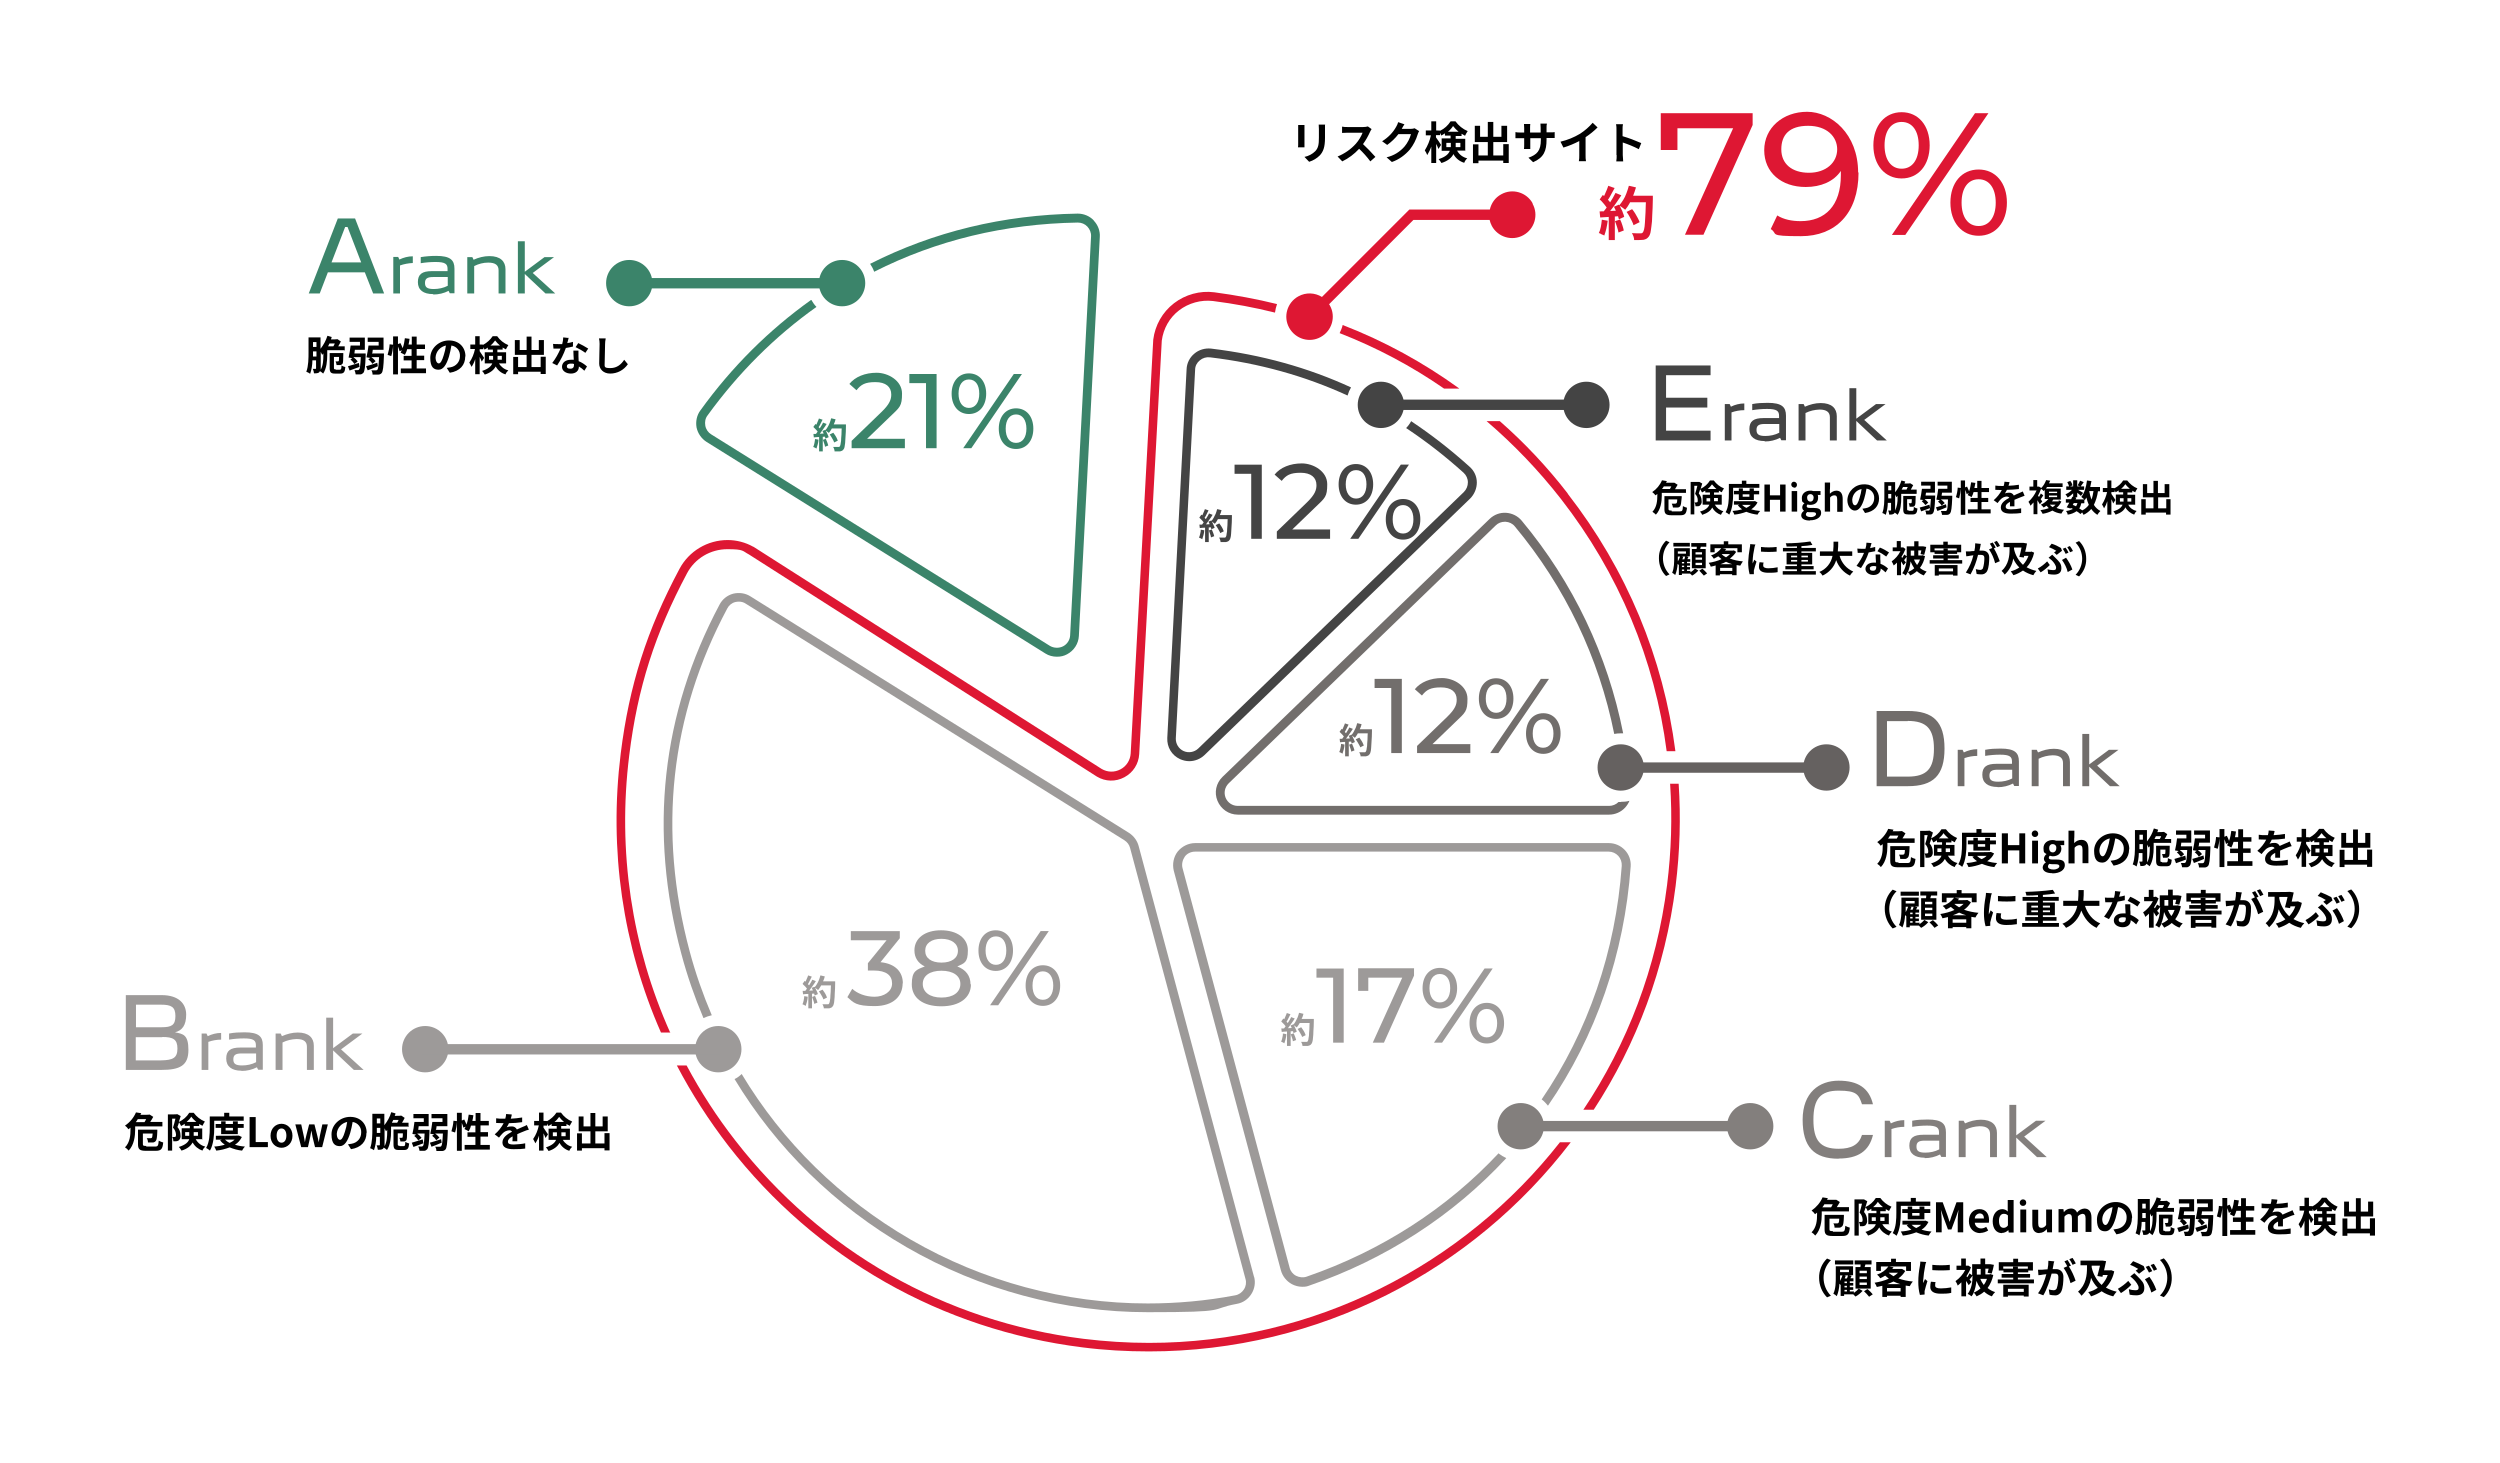 <?xml version="1.0" encoding="UTF-8"?>
<svg id="_レイヤー_1" data-name="レイヤー_1" xmlns="http://www.w3.org/2000/svg" version="1.1" viewBox="0 0 1230 720">
  <!-- Generator: Adobe Illustrator 29.1.0, SVG Export Plug-In . SVG Version: 2.1.0 Build 142)  -->
  <defs>
    <style>
      .st0 {
        fill: #de1733;
      }

      .st1 {
        fill: #444;
      }

      .st2 {
        fill: #656160;
      }

      .st3 {
        fill: #726e6c;
      }

      .st4 {
        fill: #3b846a;
      }

      .st5 {
        fill: #716d6b;
      }

      .st6 {
        fill: #9d9a99;
      }

      .st7 {
        fill: #837f7d;
      }
    </style>
  </defs>
  <g id="_レイヤー_2-2">
    <g>
      <g>
        <path class="st0" d="M788.2,108.1l2.8.5c-.2,1.4-.4,2.7-.7,4s-.7,2.4-1,3.3c-.2-.1-.4-.3-.8-.4s-.7-.3-1-.5c-.3-.2-.6-.3-.9-.3.4-.8.8-1.9,1-3s.4-2.4.5-3.6h0ZM787,98.2l1.6-2.3c.5.4,1,.9,1.5,1.4s1,1,1.5,1.5c.4.5.8,1,1,1.4l-1.7,2.6c-.2-.4-.5-.9-1-1.5-.4-.6-.9-1.1-1.4-1.7s-1-1.1-1.5-1.5h0ZM787,104c1.3,0,2.9,0,4.7-.2,1.8,0,3.7-.2,5.6-.2v2.7c-1.8.1-3.6.3-5.3.4-1.8.1-3.3.2-4.7.3l-.3-3h0ZM791.4,91.5l3,1c-.4.7-.8,1.5-1.2,2.2s-.8,1.5-1.2,2.2c-.4.7-.8,1.3-1.2,1.8l-2.3-.9c.3-.6.7-1.2,1-2s.7-1.5,1-2.3.6-1.5.8-2.2h0ZM794.8,94.9l2.9,1.2c-.7,1.1-1.5,2.2-2.3,3.4-.8,1.2-1.6,2.3-2.5,3.4-.8,1.1-1.6,2-2.3,2.8l-2.1-1c.5-.6,1.1-1.4,1.7-2.2s1.1-1.7,1.7-2.5c.6-.9,1.1-1.7,1.6-2.6.5-.9.9-1.7,1.3-2.4h0ZM791.5,105.5h3v12.6h-3v-12.6ZM794.1,101.7l2.4-1c.4.6.8,1.3,1.1,2,.4.7.7,1.4.9,2.1.3.7.5,1.3.6,1.9l-2.6,1.2c-.1-.5-.3-1.2-.5-1.8-.2-.7-.5-1.4-.9-2.2-.3-.8-.7-1.4-1-2.1h0ZM794.6,108.8l2.5-.8c.4.8.8,1.8,1.1,2.8.3,1,.6,1.9.7,2.6l-2.6,1c-.1-.8-.4-1.7-.7-2.7s-.7-2-1-2.8h0ZM801.4,91.4l3.5.8c-.4,1.4-.9,2.8-1.4,4.1s-1.2,2.6-1.8,3.8c-.7,1.2-1.3,2.2-2.1,3.1-.2-.2-.5-.4-.9-.7s-.7-.5-1.1-.8c-.4-.2-.7-.4-1-.6.7-.8,1.4-1.7,2-2.7.6-1,1.2-2.1,1.6-3.3s.9-2.4,1.2-3.7h0ZM800.2,104.3l2.8-1.4c.5.6,1,1.3,1.5,2.1.5.8.9,1.5,1.3,2.3s.7,1.4.9,2l-3,1.5c-.2-.6-.4-1.3-.8-2-.4-.8-.8-1.5-1.2-2.3s-.9-1.5-1.4-2.2h0ZM801.2,96.3h10.2v3.2h-10.2v-3.2ZM809.9,96.3h3.3v1c0,.2,0,.4,0,.6,0,3.1-.2,5.8-.3,8,0,2.2-.2,4-.4,5.4-.2,1.4-.3,2.5-.5,3.3s-.5,1.4-.8,1.8c-.4.5-.8.9-1.2,1.1-.4.2-.9.4-1.5.5-.5,0-1.2.1-2,.1s-1.6,0-2.5,0c0-.5-.1-1.1-.3-1.7s-.5-1.2-.8-1.7c.9,0,1.7.1,2.5.1s1.3,0,1.7,0,.5,0,.7-.1c.2,0,.3-.2.5-.4.2-.2.4-.8.6-1.5.2-.8.3-1.8.4-3.2s.2-3.1.3-5.2c0-2.1.2-4.6.3-7.5v-.7h0Z"/>
        <path class="st0" d="M862.3,55.7v5.8l-24.2,54h-9.1l23.7-52.4h-27.4v10.7h-8.2v-18.1h45.2Z"/>
        <path class="st0" d="M914.4,84.8c0,20.4-11.5,31.4-28.3,31.4s-11-1.1-14.9-3.5l3.2-6.7c3.2,2,7.2,2.8,11.5,2.8,12.1,0,19.8-7.6,19.8-22.6v-2.1c-3.5,5.2-9.8,7.9-17.3,7.9-11.9,0-20.4-7.1-20.4-18.1s9.2-18.9,21.1-18.9,25.1,10.8,25.1,29.9h0ZM903.9,73.5c0-6.2-5-11.6-14.3-11.6s-13.2,4.5-13.2,11.6,5.2,11.5,13.6,11.5,13.9-5,13.9-11.6h0Z"/>
        <path class="st0" d="M921.7,71.5c0-9.8,5.7-16.3,13.9-16.3s13.8,6.5,13.8,16.3-5.6,16.3-13.8,16.3-13.9-6.6-13.9-16.3ZM944,71.5c0-7.2-3.2-11.5-8.4-11.5s-8.4,4.4-8.4,11.5,3.2,11.5,8.4,11.5,8.4-4.3,8.4-11.5ZM971.7,55.7h6.6l-40.9,59.9h-6.6l40.9-59.9ZM959.6,99.7c0-9.8,5.6-16.3,13.9-16.3s13.9,6.6,13.9,16.3-5.6,16.3-13.9,16.3-13.9-6.6-13.9-16.3ZM981.9,99.7c0-7.1-3.2-11.5-8.4-11.5s-8.4,4.3-8.4,11.5,3.2,11.5,8.4,11.5,8.4-4.4,8.4-11.5Z"/>
      </g>
      <g>
        <path class="st4" d="M401,216l1.7.3c0,.8-.2,1.6-.4,2.4-.2.8-.4,1.5-.6,2-.1,0-.3-.2-.5-.3s-.4-.2-.6-.3-.4-.2-.5-.2c.2-.5.5-1.1.6-1.9.1-.7.3-1.4.3-2.2h0ZM400.2,210l1-1.4c.3.2.6.5.9.9s.6.6.9.9c.3.3.5.6.6.9l-1,1.6c-.1-.3-.3-.6-.6-.9s-.5-.7-.9-1c-.3-.3-.6-.6-.9-.9h0ZM400.2,213.5c.8,0,1.8,0,2.9-.1,1.1,0,2.3-.1,3.4-.2v1.6c-1.1,0-2.2.2-3.2.2s-2,.1-2.9.2l-.2-1.8h0ZM402.9,205.9l1.8.6c-.2.4-.5.9-.7,1.4-.2.5-.5.9-.7,1.4-.2.4-.5.8-.7,1.1l-1.4-.6c.2-.4.4-.8.6-1.2s.4-.9.6-1.4c.2-.5.4-.9.5-1.3h0ZM404.9,207.9l1.8.7c-.4.7-.9,1.4-1.4,2.1-.5.7-1,1.4-1.5,2.1s-1,1.2-1.4,1.7l-1.3-.6c.3-.4.7-.8,1-1.3s.7-1,1-1.5.7-1.1,1-1.6c.3-.5.6-1,.8-1.5h0ZM403,214.4h1.8v7.7h-1.8v-7.7ZM404.5,212.1l1.5-.6c.2.4.5.8.7,1.2s.4.9.6,1.3.3.8.4,1.1l-1.6.7c0-.3-.2-.7-.3-1.1-.1-.4-.3-.9-.5-1.3s-.4-.9-.6-1.3h0ZM404.8,216.4l1.5-.5c.2.5.5,1.1.7,1.7.2.6.4,1.1.5,1.6l-1.6.6c0-.5-.2-1-.4-1.6s-.4-1.2-.6-1.7h0ZM409,205.8l2.1.5c-.2.9-.5,1.7-.9,2.5-.3.8-.7,1.6-1.1,2.3-.4.7-.8,1.3-1.3,1.9-.1-.1-.3-.3-.5-.4-.2-.2-.5-.3-.7-.5s-.5-.3-.6-.4c.5-.5.9-1,1.2-1.6.4-.6.7-1.3,1-2,.3-.7.5-1.5.7-2.2h0ZM408.3,213.7l1.7-.8c.3.4.6.8.9,1.3.3.5.6.9.8,1.4.2.5.4.9.5,1.2l-1.8.9c-.1-.4-.3-.8-.5-1.2s-.5-.9-.8-1.4-.6-.9-.9-1.4h0ZM408.9,208.8h6.2v2h-6.2v-2ZM414.2,208.8h2v.6c0,.1,0,.3,0,.4,0,1.9-.1,3.5-.2,4.9s-.1,2.4-.2,3.3-.2,1.5-.3,2-.3.9-.5,1.1c-.2.3-.5.6-.8.7s-.6.2-.9.3c-.3,0-.7,0-1.2,0s-1,0-1.5,0c0-.3,0-.6-.2-1.1-.1-.4-.3-.8-.5-1.1.5,0,1.1,0,1.5,0,.5,0,.8,0,1,0s.3,0,.4,0,.2-.1.3-.2c.1-.1.3-.4.4-.9.1-.5.2-1.1.3-1.9,0-.8.1-1.9.2-3.1,0-1.3.1-2.8.2-4.5v-.4h0Z"/>
        <path class="st4" d="M445.2,216v4.5h-26.2v-3.6l14.9-14.4c3.9-3.8,4.6-6.1,4.6-8.4,0-3.8-2.7-6.1-7.8-6.1s-7.1,1.2-9.3,4l-3.5-3.1c2.8-3.5,7.7-5.5,13.4-5.5s12.5,3.9,12.5,10.2-1,6.7-6,11.5l-11.2,10.8h18.8Z"/>
        <path class="st4" d="M460.8,184v36.5h-5.2v-32h-8.2v-4.5h13.4Z"/>
        <path class="st4" d="M468.2,193.7c0-5.9,3.4-10,8.5-10s8.5,4,8.5,10-3.4,10-8.5,10-8.5-4-8.5-10ZM481.8,193.7c0-4.4-1.9-7-5.1-7s-5.1,2.7-5.1,7,2,7,5.1,7,5.1-2.6,5.1-7ZM498.8,184h4l-24.9,36.5h-4l24.9-36.5ZM491.4,210.9c0-5.9,3.4-10,8.5-10s8.5,4,8.5,10-3.4,10-8.5,10-8.5-4-8.5-10ZM505,210.9c0-4.3-2-7-5.1-7s-5.1,2.6-5.1,7,1.9,7,5.1,7,5.1-2.7,5.1-7Z"/>
      </g>
      <g>
        <path class="st6" d="M395.7,490.1l1.7.3c0,.8-.2,1.6-.4,2.5-.2.8-.4,1.5-.6,2-.1,0-.3-.2-.5-.3s-.4-.2-.6-.3-.4-.2-.5-.2c.2-.5.5-1.1.6-1.9.1-.7.3-1.5.3-2.2h0ZM394.9,484l1-1.4c.3.2.6.5.9.9.3.3.6.6.9.9.3.3.5.6.6.9l-1,1.6c-.1-.3-.3-.6-.6-.9s-.5-.7-.9-1-.6-.6-.9-.9h0ZM394.9,487.5c.8,0,1.8,0,2.9-.1,1.1,0,2.3-.1,3.4-.2v1.6c-1.1,0-2.2.2-3.2.2-1.1,0-2,.1-2.9.2l-.2-1.8h0ZM397.6,479.9l1.8.6c-.2.5-.5.9-.7,1.4-.2.5-.5.9-.7,1.4s-.5.8-.7,1.1l-1.4-.6c.2-.4.4-.8.6-1.2.2-.5.4-.9.6-1.4.2-.5.4-.9.5-1.3h0ZM399.6,482l1.8.7c-.4.7-.9,1.4-1.4,2.1s-1,1.4-1.5,2.1c-.5.7-1,1.2-1.4,1.7l-1.3-.6c.3-.4.7-.8,1-1.3.4-.5.7-1,1-1.5s.7-1.1,1-1.6c.3-.5.6-1,.8-1.5h0ZM397.7,488.4h1.8v7.7h-1.8v-7.7ZM399.2,486.1l1.5-.6c.2.4.5.8.7,1.2s.4.9.6,1.3.3.8.4,1.1l-1.6.7c0-.3-.2-.7-.3-1.1s-.3-.9-.5-1.3-.4-.9-.6-1.3h0ZM399.5,490.5l1.5-.5c.2.5.5,1.1.7,1.7.2.6.4,1.1.5,1.6l-1.6.6c0-.5-.2-1-.4-1.6s-.4-1.2-.6-1.7h0ZM403.7,479.9l2.1.5c-.2.9-.5,1.7-.9,2.5s-.7,1.6-1.1,2.3c-.4.7-.8,1.3-1.3,1.9-.1-.1-.3-.3-.5-.4s-.5-.3-.7-.5-.5-.3-.6-.4c.5-.5.9-1,1.2-1.6.4-.6.7-1.3,1-2,.3-.7.5-1.5.7-2.2h0ZM403,487.7l1.7-.8c.3.4.6.8.9,1.3s.6.9.8,1.4c.2.5.4.9.5,1.2l-1.8.9c-.1-.4-.3-.8-.5-1.2s-.5-.9-.8-1.4c-.3-.5-.6-.9-.9-1.4h0ZM403.6,482.8h6.2v2h-6.2v-2ZM408.9,482.8h2v.6c0,.1,0,.3,0,.4,0,1.9-.1,3.5-.2,4.9,0,1.3-.1,2.4-.2,3.3,0,.9-.2,1.5-.3,2s-.3.9-.5,1.1c-.2.3-.5.6-.8.7s-.6.2-.9.3c-.3,0-.7,0-1.2,0s-1,0-1.5,0c0-.3,0-.6-.2-1-.1-.4-.3-.8-.5-1,.5,0,1.1,0,1.5,0s.8,0,1,0,.3,0,.4,0,.2-.1.3-.2c.1-.1.3-.5.4-.9.1-.5.2-1.1.3-1.9,0-.8.1-1.9.2-3.1,0-1.3.1-2.8.2-4.5v-.4h0Z"/>
        <path class="st6" d="M444.1,483.8c0,6.2-4.5,11.2-13.8,11.2s-10.3-1.7-13.4-4.4l2.4-4.1c2.5,2.3,6.5,3.9,11,3.9s8.6-2.5,8.6-6.5-2.8-6.4-9-6.4h-2.9v-3.6l9.2-11.3h-17.6v-4.5h24.1v3.5l-9.5,11.8c7.3.7,11,4.8,11,10.4h0Z"/>
        <path class="st6" d="M477.7,484.3c0,6.6-5.6,10.8-14.6,10.8s-14.5-4.1-14.5-10.8,2.3-7.2,6.4-8.8c-3.3-1.6-5.1-4.3-5.1-7.9,0-6.1,5.3-9.9,13.1-9.9s13.2,3.8,13.2,9.9-1.8,6.3-5.2,7.9c4.2,1.6,6.5,4.6,6.5,8.8h0ZM472.5,484.1c0-4-3.5-6.5-9.3-6.5s-9.2,2.5-9.2,6.5,3.4,6.7,9.2,6.7,9.3-2.6,9.3-6.7ZM455.2,467.8c0,3.6,3,5.8,8,5.8s8.1-2.2,8.1-5.8-3.2-5.9-8.1-5.9-8,2.2-8,5.9Z"/>
        <path class="st6" d="M481.4,467.7c0-6,3.4-10,8.5-10s8.5,4,8.5,10-3.4,10-8.5,10-8.5-4-8.5-10ZM495.1,467.7c0-4.4-1.9-7-5.1-7s-5.1,2.7-5.1,7,2,7,5.1,7,5.1-2.6,5.1-7ZM512,458.1h4l-24.9,36.5h-4l24.9-36.5ZM504.6,484.9c0-6,3.4-10,8.5-10s8.5,4,8.5,10-3.4,10-8.5,10-8.5-4-8.5-10ZM518.2,484.9c0-4.3-2-7-5.1-7s-5.1,2.6-5.1,7,1.9,7,5.1,7,5.1-2.7,5.1-7Z"/>
      </g>
      <g>
        <path class="st6" d="M631.2,508.5l1.7.3c0,.8-.2,1.6-.4,2.5-.2.8-.4,1.5-.6,2-.1,0-.3-.2-.5-.3s-.4-.2-.6-.3-.4-.2-.5-.2c.2-.5.5-1.1.6-1.9.2-.7.3-1.5.3-2.2h0ZM630.4,502.5l1-1.4c.3.2.6.5.9.9s.6.6.9.9.5.6.6.9l-1,1.6c-.1-.3-.3-.6-.6-.9-.3-.3-.5-.7-.9-1-.3-.3-.6-.6-.9-.9h0ZM630.4,506c.8,0,1.8,0,2.9-.1s2.3-.1,3.4-.2v1.6c-1.1,0-2.2.2-3.2.2-1.1,0-2,.1-2.9.2l-.2-1.8h0ZM633.1,498.4l1.8.6c-.2.5-.5.9-.7,1.4-.2.5-.5.9-.7,1.4s-.5.8-.7,1.1l-1.4-.6c.2-.4.4-.8.6-1.2.2-.5.4-.9.6-1.4.2-.5.4-.9.5-1.3h0ZM635.2,500.4l1.8.7c-.4.7-.9,1.4-1.4,2.1-.5.7-1,1.4-1.5,2.1-.5.7-1,1.2-1.4,1.7l-1.3-.6c.3-.4.7-.8,1-1.3.3-.5.7-1,1-1.5s.7-1.1,1-1.6.6-1,.8-1.5h0ZM633.2,506.9h1.8v7.7h-1.8v-7.7ZM634.8,504.6l1.5-.6c.2.4.5.8.7,1.2s.4.9.6,1.3c.2.4.3.8.4,1.1l-1.6.7c0-.3-.2-.7-.3-1.1s-.3-.9-.5-1.3c-.2-.5-.4-.9-.6-1.3h0ZM635,508.9l1.5-.5c.2.5.5,1.1.7,1.7.2.6.4,1.1.5,1.6l-1.6.6c0-.5-.2-1-.4-1.6-.2-.6-.4-1.2-.6-1.7h0ZM639.2,498.3l2.1.5c-.2.9-.5,1.7-.9,2.5s-.7,1.6-1.1,2.3c-.4.7-.8,1.3-1.3,1.9-.1-.1-.3-.3-.5-.4s-.5-.3-.7-.5-.5-.3-.6-.4c.5-.5.9-1,1.2-1.6s.7-1.3,1-2,.5-1.5.7-2.2h0ZM638.5,506.2l1.7-.8c.3.4.6.8.9,1.3s.6.9.8,1.4c.2.5.4.9.5,1.2l-1.8.9c0-.4-.3-.8-.5-1.2s-.5-.9-.8-1.4c-.3-.5-.6-.9-.9-1.4h0ZM639.1,501.3h6.2v2h-6.2v-2ZM644.4,501.3h2v.6c0,.1,0,.3,0,.4,0,1.9-.1,3.5-.2,4.9,0,1.3-.1,2.4-.2,3.3,0,.9-.2,1.5-.3,2s-.3.9-.5,1.1c-.2.3-.5.6-.8.7s-.6.2-.9.3c-.3,0-.7,0-1.2,0s-1,0-1.5,0c0-.3,0-.6-.2-1-.1-.4-.3-.8-.5-1,.5,0,1.1,0,1.5,0s.8,0,1,0,.3,0,.4,0c.1,0,.2-.1.3-.2.1-.1.3-.5.4-.9,0-.5.2-1.1.3-1.9,0-.8.1-1.9.2-3.1,0-1.3.1-2.8.2-4.5v-.4h0Z"/>
        <path class="st6" d="M661.1,476.5v36.5h-5.2v-32h-8.2v-4.5h13.4Z"/>
        <path class="st6" d="M695.7,476.5v3.5l-14.8,33h-5.5l14.5-32h-16.7v6.5h-5v-11.1h27.6Z"/>
        <path class="st6" d="M699.9,486.2c0-6,3.4-10,8.5-10s8.5,4,8.5,10-3.4,10-8.5,10-8.5-4-8.5-10ZM713.5,486.2c0-4.4-1.9-7-5.1-7s-5.1,2.7-5.1,7,2,7,5.1,7,5.1-2.6,5.1-7ZM730.4,476.5h4l-24.9,36.5h-4l24.9-36.5ZM723,503.4c0-6,3.4-10,8.5-10s8.5,4,8.5,10-3.4,10-8.5,10-8.5-4-8.5-10ZM736.6,503.4c0-4.3-2-7-5.1-7s-5.1,2.6-5.1,7,1.9,7,5.1,7,5.1-2.7,5.1-7Z"/>
      </g>
      <g>
        <path class="st3" d="M659.8,366l1.7.3c0,.8-.2,1.6-.4,2.5-.2.8-.4,1.5-.6,2-.1,0-.3-.2-.5-.3s-.4-.2-.6-.3-.4-.2-.5-.2c.2-.5.5-1.1.6-1.9.2-.7.3-1.5.3-2.2h0ZM659.1,360l1-1.4c.3.2.6.5.9.9s.6.6.9.9.5.6.6.9l-1,1.6c-.1-.3-.3-.6-.6-.9-.3-.3-.5-.7-.9-1-.3-.3-.6-.6-.9-.9h0ZM659.1,363.5c.8,0,1.8,0,2.9-.1,1.1,0,2.3-.1,3.4-.2v1.6c-1.1,0-2.2.2-3.2.2s-2,.1-2.9.2l-.2-1.8h0ZM661.7,355.9l1.8.6c-.2.5-.5.9-.7,1.4-.2.5-.5.9-.7,1.4s-.5.8-.7,1.1l-1.4-.6c.2-.4.4-.8.6-1.2.2-.5.4-.9.6-1.4.2-.5.4-.9.5-1.3h0ZM663.8,357.9l1.8.7c-.4.7-.9,1.4-1.4,2.1-.5.7-1,1.4-1.5,2.1s-1,1.2-1.4,1.7l-1.3-.6c.3-.4.7-.8,1-1.3.3-.5.7-1,1-1.5s.7-1.1,1-1.6.6-1,.8-1.5h0ZM661.8,364.4h1.8v7.7h-1.8v-7.7ZM663.4,362.1l1.5-.6c.2.4.5.8.7,1.2.2.4.4.9.6,1.3.2.4.3.8.4,1.1l-1.6.7c0-.3-.2-.7-.3-1.1s-.3-.9-.5-1.3c-.2-.5-.4-.9-.6-1.3h0ZM663.7,366.4l1.5-.5c.2.5.5,1.1.7,1.7.2.6.4,1.1.5,1.6l-1.6.6c0-.5-.2-1-.4-1.6-.2-.6-.4-1.2-.6-1.7h0ZM667.8,355.8l2.1.5c-.2.9-.5,1.7-.9,2.5s-.7,1.6-1.1,2.3c-.4.7-.8,1.3-1.3,1.9-.1-.1-.3-.3-.5-.4s-.5-.3-.7-.5-.5-.3-.6-.4c.5-.5.9-1,1.2-1.6s.7-1.3,1-2,.5-1.5.7-2.2h0ZM667.1,363.7l1.7-.8c.3.4.6.8.9,1.3.3.5.6.9.8,1.4.2.5.4.9.5,1.2l-1.8.9c0-.4-.3-.8-.5-1.2s-.5-.9-.8-1.4-.6-.9-.9-1.4h0ZM667.7,358.8h6.2v2h-6.2v-2ZM673,358.8h2v.6c0,.1,0,.3,0,.4,0,1.9-.1,3.5-.2,4.9s-.1,2.4-.2,3.3c0,.9-.2,1.5-.3,2s-.3.9-.5,1.1c-.2.3-.5.6-.8.7s-.6.2-.9.3c-.3,0-.7,0-1.2,0s-1,0-1.5,0c0-.3,0-.6-.2-1s-.3-.8-.5-1c.5,0,1.1,0,1.5,0,.5,0,.8,0,1,0s.3,0,.4,0c.1,0,.2-.1.3-.2.1-.1.3-.5.4-.9,0-.5.2-1.1.3-1.9,0-.8.1-1.9.2-3.1,0-1.3.1-2.8.2-4.5v-.4h0Z"/>
        <path class="st3" d="M689.7,334v36.5h-5.2v-32h-8.2v-4.5h13.4Z"/>
        <path class="st3" d="M723.4,366v4.5h-26.2v-3.5l14.9-14.4c3.9-3.8,4.6-6,4.6-8.4,0-3.8-2.7-6-7.8-6s-7.1,1.2-9.3,4l-3.5-3.1c2.8-3.5,7.7-5.5,13.4-5.5s12.5,3.9,12.5,10.2-1,6.7-6,11.5l-11.2,10.8h18.8Z"/>
        <path class="st3" d="M727.6,343.7c0-6,3.4-10,8.5-10s8.5,4,8.5,10-3.4,10-8.5,10-8.5-4-8.5-10ZM741.2,343.7c0-4.4-1.9-7-5.1-7s-5.1,2.7-5.1,7,2,7,5.1,7,5.1-2.6,5.1-7ZM758.1,334h4l-24.9,36.5h-4l24.9-36.5ZM750.8,360.9c0-6,3.4-10,8.5-10s8.5,4,8.5,10-3.4,10-8.5,10-8.5-4-8.5-10ZM764.3,360.9c0-4.3-2-7-5.1-7s-5.1,2.6-5.1,7,1.9,7,5.1,7,5.1-2.7,5.1-7Z"/>
      </g>
      <g>
        <path class="st1" d="M590.8,260.6l1.7.3c0,.8-.2,1.6-.4,2.4-.2.8-.4,1.5-.6,2-.1,0-.3-.2-.5-.3s-.4-.2-.6-.3-.4-.2-.5-.2c.2-.5.5-1.1.6-1.9.2-.7.3-1.4.3-2.2h0ZM590.1,254.6l1-1.4c.3.2.6.5.9.9s.6.6.9.9.5.6.6.9l-1,1.6c-.1-.3-.3-.6-.6-.9-.3-.3-.5-.7-.9-1-.3-.3-.6-.6-.9-.9h0ZM590.1,258.1c.8,0,1.8,0,2.9-.1,1.1,0,2.3-.1,3.4-.2v1.6c-1.1,0-2.2.2-3.2.2s-2,.1-2.9.2l-.2-1.8h0ZM592.8,250.5l1.8.6c-.2.4-.5.9-.7,1.4-.2.5-.5.9-.7,1.4-.2.4-.5.8-.7,1.1l-1.4-.6c.2-.4.4-.8.6-1.2s.4-.9.6-1.4c.2-.5.4-.9.5-1.3h0ZM594.8,252.6l1.8.7c-.4.7-.9,1.4-1.4,2.1-.5.7-1,1.4-1.5,2.1s-1,1.2-1.4,1.7l-1.3-.6c.3-.4.7-.8,1-1.3s.7-1,1-1.5.7-1.1,1-1.6c.3-.5.6-1,.8-1.5h0ZM592.9,259h1.8v7.7h-1.8v-7.7ZM594.4,256.7l1.5-.6c.2.4.5.8.7,1.2s.4.9.6,1.3c.2.4.3.8.4,1.1l-1.6.7c0-.3-.2-.7-.3-1.1-.2-.4-.3-.9-.5-1.3s-.4-.9-.6-1.3h0ZM594.7,261l1.5-.5c.2.5.5,1.1.7,1.7.2.6.4,1.1.5,1.6l-1.6.6c0-.5-.2-1-.4-1.6s-.4-1.2-.6-1.7h0ZM598.9,250.5l2.1.5c-.2.9-.5,1.7-.9,2.5-.3.8-.7,1.6-1.1,2.3-.4.7-.8,1.3-1.3,1.9-.1-.1-.3-.3-.5-.4-.2-.2-.5-.3-.7-.5s-.5-.3-.6-.4c.5-.5.9-1,1.2-1.6s.7-1.3,1-2,.5-1.5.7-2.2h0ZM598.2,258.3l1.7-.8c.3.4.6.8.9,1.3.3.5.6.9.8,1.4.2.5.4.9.5,1.2l-1.8.9c0-.4-.3-.8-.5-1.2s-.5-.9-.8-1.4-.6-.9-.9-1.4h0ZM598.8,253.4h6.2v2h-6.2v-2ZM604.1,253.4h2v.6c0,.1,0,.3,0,.4,0,1.9-.1,3.5-.2,4.9s-.1,2.4-.2,3.3c0,.9-.2,1.5-.3,2s-.3.9-.5,1.1c-.2.3-.5.6-.8.7s-.6.2-.9.3c-.3,0-.7,0-1.2,0s-1,0-1.5,0c0-.3,0-.6-.2-1.1-.1-.4-.3-.8-.5-1.1.5,0,1.1,0,1.5,0,.5,0,.8,0,1,0s.3,0,.4,0,.2-.1.3-.2c.1-.1.3-.4.4-.9,0-.5.2-1.1.3-1.9,0-.8.1-1.9.2-3.1,0-1.3.1-2.8.2-4.5v-.4h0Z"/>
        <path class="st1" d="M620.8,228.6v36.5h-5.2v-32h-8.2v-4.5h13.4Z"/>
        <path class="st1" d="M654.4,260.6v4.5h-26.2v-3.6l14.9-14.4c3.9-3.8,4.6-6.1,4.6-8.4,0-3.8-2.7-6.1-7.8-6.1s-7.1,1.2-9.3,4l-3.5-3.1c2.8-3.5,7.7-5.5,13.4-5.5s12.5,3.9,12.5,10.2-1,6.7-6,11.5l-11.2,10.8h18.8Z"/>
        <path class="st1" d="M658.6,238.3c0-5.9,3.4-10,8.5-10s8.5,4,8.5,10-3.4,10-8.5,10-8.5-4-8.5-10ZM672.3,238.3c0-4.4-1.9-7-5.1-7s-5.1,2.7-5.1,7,2,7,5.1,7,5.1-2.6,5.1-7ZM689.2,228.6h4l-24.9,36.5h-4l24.9-36.5ZM681.8,255.5c0-5.9,3.4-10,8.5-10s8.5,4,8.5,10-3.4,10-8.5,10-8.5-4-8.5-10ZM695.4,255.5c0-4.3-2-7-5.1-7s-5.1,2.6-5.1,7,1.9,7,5.1,7,5.1-2.7,5.1-7Z"/>
      </g>
      <path d="M822.3,239.3c-.2.4-.5.9-.7,1.3h-3.9c.3-.4.7-.9.9-1.3h3.7ZM829.5,242.6v-1.9h-5.4c.5-.8,1-1.6,1.3-2.2l-1.6-1h-.4c0,0-3.7,0-3.7,0l.4-.8-2.4-.4c-1,2.4-2.7,4.4-4.8,5.8.6.4,1.1,1,1.6,1.6.3-.2.6-.4.9-.7v.9c0,2.3-.2,5.6-2.4,7.9.6.4,1.2.9,1.7,1.4,2.4-2.5,2.9-6.5,2.9-9.2v-1.5h12ZM822.4,251.2c-1.3,0-1.5-.1-1.5-.9v-4.6h4.3c0,1.2-.2,1.8-.4,1.9-.2.1-.4.2-.6.2-.6,0-1.1,0-1.7,0,.3.6.5,1.2.6,1.9.7,0,1.5,0,2.2,0,.5,0,1-.2,1.3-.6.4-.5.6-1.7.8-4.3,0-.2,0-.7,0-.7h-8.5v6.5c0,2.2.8,2.9,3.5,2.9h4.3c2.4,0,3-.8,3.3-3.7-.7-.2-1.3-.4-2-.8-.1,2.2-.3,2.6-1.5,2.6h-4ZM839.6,246.7v-1.6h1.8v1.1c0,.2,0,.3,0,.5h-1.8ZM845.2,245v1.6h-1.9v-1.6h1.9ZM840.2,240.6c.8-.7,1.5-1.4,2.1-2.3.7.9,1.4,1.6,2.2,2.3h-4.4ZM847.1,248.3v-4.9h-3.8v-1.1h2.4v-.9c.5.3.9.6,1.4.8.3-.7.7-1.3,1.1-1.9-2-.8-3.7-2.1-5-3.9h-1.9c-1.1,1.8-2.7,3.2-4.6,4.1.3-.9.6-1.8.8-2.6l-1.4-.8h-.3c0,0-4,0-4,0v16h1.8v-14.1h1.5c-.3,1.2-.7,2.8-1.1,4,.8.8,1.3,1.9,1.3,3.1,0,.5,0,.9-.3,1-.2,0-.3.1-.5.1-.3,0-.5,0-.8,0,.3.6.5,1.2.5,1.9.4,0,.8,0,1.2,0,.4,0,.7-.2,1-.4.6-.6,1-1.4.8-2.3,0-1.3-.5-2.6-1.4-3.6.2-.6.5-1.4.7-2.1.3.5.6,1,.9,1.6.5-.3,1.1-.6,1.6-.9v.9h2.3v1.1h-3.6v4.9h3.3c-.5,1.3-1.7,2.6-4.6,3.4.5.5.8,1,1.1,1.6,2.7-.9,4.2-2.1,4.9-3.6.9,1.7,2.5,3,4.3,3.6.3-.7.7-1.3,1.2-1.8-1.8-.4-3.3-1.6-4.2-3.2h3.3ZM852.6,240h13v-1.9h-6.4v-1.6h-2.2v1.6h-6.4v5c0,2.6-.1,6.4-1.6,8.9.6.3,1.2.7,1.8,1.2,1.6-2.8,1.9-7.2,1.9-10.1v-3.1h0ZM860.7,243.2v1.2h-3.3v-1.2h3.3ZM862.9,246v-2.8h2.6v-1.7h-2.6v-1.2h-2.1v1.2h-3.3v-1.2h-2v1.2h-2.4v1.7h2.4v2.8h7.4ZM861.4,248.4c-.6.6-1.4,1.1-2.2,1.5-.8-.4-1.5-.9-2.1-1.5h4.3,0ZM863.2,246.6h-.4c0,0-9.7,0-9.7,0v1.7h2.7l-.8.3c.6.8,1.3,1.4,2.1,2-1.5.4-3.1.7-4.7.8.4.6.7,1.2.9,1.8,2-.2,4-.7,5.9-1.4,1.7.7,3.6,1.2,5.5,1.4.3-.7.8-1.3,1.3-1.8-1.5-.1-3-.4-4.4-.8,1.3-.9,2.4-2,3.1-3.4l-1.3-.7h0ZM868.1,251.7h2.7v-5.8h5v5.8h2.7v-13.3h-2.7v5.3h-5v-5.3h-2.7v13.3ZM881.5,251.7h2.7v-10.1h-2.7v10.1ZM882.8,240c.8,0,1.4-.8,1.3-1.6,0-.8-.8-1.4-1.5-1.4-.8,0-1.3.7-1.3,1.4,0,.8.6,1.4,1.4,1.5h.2ZM890.5,256c3.4,0,5.5-1.6,5.5-3.6s-1.3-2.5-3.8-2.5h-1.7c-1.2,0-1.6-.3-1.6-.8s.2-.7.4-.9c.4.1.9.2,1.3.2,2.2,0,3.9-1.1,3.9-3.4s-.2-1.1-.5-1.5h1.7v-1.9h-3.6c-.5-.2-1-.2-1.5-.2-2.1,0-4.1,1.3-4.1,3.6s.5,2,1.3,2.6h0c-.7.5-1.1,1.2-1.1,2,0,.7.3,1.3.9,1.7h0c-.8.5-1.4,1.3-1.4,2.2,0,1.8,1.8,2.6,4.2,2.6h0ZM890.7,246.8c-.9,0-1.6-.7-1.6-1.9-.1-.9.5-1.7,1.4-1.8.9-.1,1.7.5,1.8,1.4,0,.1,0,.3,0,.4,0,1.2-.7,1.9-1.6,1.9h0ZM890.9,254.4c-1.5,0-2.4-.5-2.4-1.3,0-.5.3-.9.7-1.2.5.1.9.1,1.4.1h1.2c1.1,0,1.7.2,1.7.9s-1,1.5-2.5,1.5h0ZM897.7,251.7h2.7v-6.9c.5-.7,1.3-1.1,2.1-1.1,1,0,1.4.5,1.4,2.1v6h2.7v-6.3c0-2.5-.9-4.1-3.1-4.1-1.2,0-2.3.6-3.2,1.5v-1.9c.1,0,.1-3.6.1-3.6h-2.6v14.4h0ZM924.5,245.3c0-3.8-2.9-6.9-6.7-7-.2,0-.4,0-.6,0-4.4-.1-8.1,3.3-8.3,7.7,0,3,1.7,5.2,3.7,5.2s3.5-2.2,4.6-5.9c.5-1.6.8-3.2,1.1-4.9,2.3.3,4,2.4,3.8,4.8,0,2.4-1.7,4.4-4.1,4.8-.5.1-1.1.2-1.7.3l1.3,2.1c4.5-.7,6.9-3.4,6.9-7.2h0ZM911.3,245.8c.2-2.6,2-4.7,4.6-5.2-.2,1.5-.5,2.9-1,4.4-.7,2.4-1.4,3.6-2.2,3.6s-1.4-.9-1.4-2.7h0ZM932.4,243.3c.2.4.4.9.6,1.3.2-.2.4-.4.6-.6v.8c.1,2.2-.3,4.4-1.2,6.4,0-.2,0-.3,0-.5v-7.5h0ZM938.6,239.6c-.2.4-.4.9-.6,1.3h-2.4c.2-.4.5-.9.7-1.3h2.3,0ZM929,245.3c0-.6,0-1.2,0-1.8v-.5h1.5v2.2h-1.6ZM930.5,239v2.2h-1.5v-2.2h1.5ZM943,242.8v-1.9h-2.9c.4-.7.8-1.4,1.2-2.2l-1.4-.9h-.3c0,.1-2.6.1-2.6.1.1-.4.3-.7.4-1l-1.9-.5c-.6,2.1-1.7,4.1-3.1,5.8v-5h-5.3v6.5c0,2.6,0,6.2-1,8.7.6.2,1.2.5,1.7.9.6-1.9,1-3.9,1-5.9h1.6v3.5c0,.2,0,.3-.2.3s-.7,0-1.2,0c.3.6.4,1.3.5,2,.7,0,1.5,0,2.2-.4.2-.1.4-.4.5-.6.5.3,1,.7,1.4,1.1,1.6-2.2,1.8-5.8,1.8-8.2v-2.1h7.5,0ZM939,251.1c-.6,0-.7,0-.7-.7v-4.8h2.3c0,.6,0,1.2-.1,1.8,0,.1-.3.2-.4.2-.2,0-.6,0-1,0,.2.5.4,1.1.4,1.7.5,0,1.1,0,1.6,0,.4,0,.8-.2,1-.6.3-.4.4-1.6.4-4.1v-.6h-6.1v6.6c0,2,.6,2.5,2.4,2.5h2.3c1.5,0,2.1-.7,2.3-2.9-.6-.1-1.2-.4-1.8-.8,0,1.6-.2,1.9-.7,1.9h-1.8ZM949.3,248.3c-1.8.6-3.5,1.1-4.8,1.4l.7,1.9c1.3-.5,2.9-1.1,4.4-1.6l-.3-1.7h0ZM947.4,243.8c0-.4.1-.9.2-1.4h4.4v-5.4h-6.8v1.9h4.6v1.6h-4.2c-.2,1.8-.6,3.9-.9,5.3l1.6.2-.8.6c.7.6,1.3,1.2,1.8,1.9l1.4-1.2c-.5-.7-1.1-1.2-1.8-1.7h0c0-.1,3.1-.1,3.1-.1-.2,3.6-.4,5.1-.7,5.5-.2.2-.4.3-.6.2-.5,0-1,0-1.5,0,.3.6.5,1.2.5,1.9.7,0,1.4,0,2.1,0,.5,0,1-.3,1.3-.7.5-.7.8-2.6,1-7.7,0-.3,0-.9,0-.9h-5,0ZM957.4,248.1c-1.8.6-3.7,1.2-4.9,1.5l.7,1.8c1.3-.5,3-1.1,4.5-1.8l-.3-1.6h0ZM955.3,243.8c0-.4.1-.9.2-1.4h4.8v-5.4h-7v1.9h4.8v1.6h-4.5c-.2,1.8-.5,3.5-.9,5.3l1.7.3-.9.7c.7.6,1.3,1.2,1.8,1.9l1.5-1.2c-.5-.7-1.2-1.3-1.9-1.8h0c0,0,3.5,0,3.5,0-.1,3.7-.3,5.2-.7,5.5-.2.2-.4.3-.7.2-.4,0-1.2,0-2.1,0,.3.6.5,1.2.6,1.9.8,0,1.7,0,2.5,0,.6,0,1.1-.3,1.5-.8.5-.7.8-2.6,1-7.7,0-.3,0-.9,0-.9h-5.3ZM974.9,250.6v-3.6h3.3v-2h-3.3v-2.9h3.7v-2h-3.7v-3.5h-2.1v3.5h-1.4c.2-.8.3-1.7.5-2.5l-2.1-.3c-.2,1.5-.5,3-1,4.4-.3-.8-.6-1.5-1-2.3l-1,.4v-3.4h-2.1v3.7l-1.5-.2c-.1,1.6-.4,3.2-.9,4.7l1.6.6c.4-1.6.7-3.2.8-4.8v12.9h2.2v-12.3c.3.7.5,1.4.7,2.1l1-.5c-.2.4-.4.7-.5,1,.7.3,1.3.6,1.9,1,.4-.8.8-1.6,1-2.5h2v2.9h-3.5v2h3.5v3.6h-4.8v2h11.2v-2h-4.3ZM988.6,237.2l-2.4-.2c0,.7-.2,1.4-.4,2.1h-.9c-1.1,0-2.1,0-3.2-.2v2.1c1,0,2.3.1,3,.1h.2c-1,1.9-2.4,3.6-4,5l1.9,1.4c.5-.7,1.1-1.4,1.7-2,.8-.7,1.8-1.2,2.8-1.2.5,0,1,.2,1.3.6-2,1.1-4.2,2.5-4.2,4.8s2.1,3,4.9,3,3.4-.1,5.1-.3v-2.3c-1.6.3-3.3.5-5,.5-1.8,0-2.6-.3-2.6-1.3s.7-1.6,2.1-2.4c0,.8,0,1.7,0,2.2h2.2c0-.8,0-2.2,0-3.2,1.1-.5,2.1-.9,2.9-1.2.6-.2,1.6-.6,2.1-.8l-.9-2.1c-.7.3-1.3.6-2,.9-.7.3-1.5.6-2.4,1.1-.4-.9-1.4-1.5-2.4-1.4-.7,0-1.4.1-2,.4.4-.6.7-1.2,1-1.8,2,0,3.9-.2,5.9-.4v-2.1c-1.7.3-3.4.4-5.1.5.2-.6.3-1.2.5-1.8h0ZM1011.3,248.3c-.4.5-.9.9-1.4,1.2-.5-.3-1-.7-1.4-1.2h2.8ZM1008.1,243.8h4v.8h-4v-.8ZM1008.1,241.9h4v.7h-4v-.7ZM1012.9,246.7h-.4c0,0-2.9,0-2.9,0,.2-.3.4-.6.6-.9h3.7v-5.4h-7.3c.2-.2.4-.5.5-.8h7.7v-1.8h-6.7c.2-.4.4-.9.6-1.3l-2-.3c-.5,1.4-1.3,2.8-2.4,3.9l-1.1-.7h-.3c0,0-.6,0-.6,0v-3.2h-1.9v3.2h-1.9v1.9h3.5c-.9,2.1-2.3,4-4,5.6.4.6.8,1.2,1,1.9.5-.5,1-1,1.5-1.6v5.8h1.9v-6.9c.4.6.8,1.3,1.2,2l1.2-1.4c-.1-.2-.5-.6-.8-1.1.4-.5.9-1.2,1.3-1.9l-1.2-.9c-.3.6-.6,1.2-.9,1.7l-.5-.6c.6-1.1,1.1-2.2,1.5-3.4.5.3.9.7,1.3,1.1.2-.2.4-.4.5-.6v4.5h1.8c-1,1.2-2.3,2.2-3.7,2.8.5.4,1,.9,1.4,1.4.5-.3,1-.6,1.4-.9.3.4.7.8,1.1,1.2-1.3.5-2.7.8-4.1,1,.4.6.8,1.2,1.1,1.8,1.7-.3,3.3-.8,4.8-1.6,1.3.8,2.8,1.3,4.4,1.5.3-.7.8-1.3,1.3-1.9-1.3-.1-2.5-.4-3.7-.9,1-.8,1.8-1.9,2.4-3.1l-1.3-.7h0ZM1025.5,247.5v-1.7c.1.1.2.2.2.3.3-.4.6-.9.8-1.3.3,1.2.7,2.4,1.2,3.6-.8,1.1-1.9,2.1-3.2,2.7-.5-.3-1-.7-1.5-.9.5-.8.8-1.6,1-2.6h1.4ZM1020.3,247.5h1.8c-.1.6-.4,1.1-.7,1.6-.5-.2-1-.5-1.6-.7l.5-.9h0ZM1030,241.6c-.2,1.4-.5,2.9-1,4.2-.5-1.4-.9-2.8-1.1-4.2h2.1,0ZM1033.2,241.6v-2h-4.8c.2-.9.4-1.9.6-2.9l-2.2-.3c-.4,3.2-1.3,6.3-2.8,8.1.5.4,1,.8,1.5,1.2h-4.3l.4-.9-.8-.2h1.2v-2.2c.7.6,1.5,1.2,1.8,1.6l1.1-1.5c-.4-.3-1.7-1-2.5-1.5h3v-1.7h-1.7c.4-.6,1-1.3,1.5-2.1l-1.8-.7c-.3.8-.8,1.6-1.2,2.3l1.2.5h-1.4v-3h-2v3h-1.5l1.2-.5c-.2-.8-.6-1.6-1.1-2.2l-1.5.6c.4.7.7,1.4.9,2.1h-1.4v1.7h2.8c-.9,1-2,1.7-3.2,2.2.4.5.8,1,1.1,1.6,1-.6,1.9-1.3,2.7-2.1v1.7h-.4c-.2.3-.4.7-.6,1.2h-2.6v1.7h1.7c-.5.9-.9,1.7-1.3,2.3l1.9.6.2-.3c.3.1.7.3,1,.5-1.1.5-2.2.9-3.4,1,.4.5.7,1.1.8,1.8,1.6-.2,3.1-.8,4.4-1.7.7.4,1.3.9,1.9,1.4l.8-.8c.3.4.5.8.7,1.2,1.5-.7,2.8-1.7,3.8-2.9.8,1.2,1.8,2.1,3,2.9.4-.7.9-1.3,1.5-1.9-1.3-.7-2.4-1.7-3.2-3,1-2.1,1.7-4.4,2-6.7h1ZM1043,246.8v-1.7h1.8v1.1c0,.2,0,.4,0,.6h-1.8ZM1048.6,245.1v1.7h-1.9c0-.2,0-.4,0-.6v-1.1h1.9ZM1043.6,240.5c.8-.7,1.5-1.4,2.1-2.3.6.9,1.4,1.6,2.2,2.3h-4.3ZM1050.5,248.4v-5h-3.8v-1.1h2.4v-.9c.5.3.9.6,1.4.8.3-.7.7-1.3,1.1-1.9-2-.8-3.7-2.2-5-3.9h-2c-1,1.6-2.5,2.9-4.2,3.8h0c0-.1-1.6-.1-1.6-.1v-3.7h-2v3.7h-2.2v2h2.1c-.5,2.1-1.3,4.2-2.5,6.1.4.6.7,1.2,1,1.9.7-1.1,1.2-2.2,1.6-3.5v6.6h2v-7.6c.4.8.7,1.5.9,2.1l1.1-1.7c-.3-.4-1.5-2.4-2-3v-.9h1.6v-.9c.2.3.4.7.5,1,.5-.3,1-.6,1.5-.9v.9h2.2v1.1h-3.6v5h3.3c-.5,1.3-1.7,2.4-4.5,3.3.4.5.8,1,1.1,1.6,2.7-.9,4.1-2.1,4.8-3.6.9,1.7,2.5,2.9,4.3,3.6.3-.7.7-1.3,1.2-1.8-1.8-.4-3.3-1.5-4.1-3.1h3.2ZM1065.8,245.6v4.5h-4v-5.4h5.5v-6.5h-2.3v4.4h-3.3v-6h-2.2v6h-3.1v-4.4h-2.1v6.5h5.2v5.4h-3.8v-4.5h-2.2v7.6h2.2v-1h10v1h2.2v-7.6h-2.2,0ZM816.2,274.8c0,3.2,1.2,6.4,3.5,8.6l1.7-.8c-4.3-4.4-4.3-11.4,0-15.8l-1.7-.8c-2.3,2.3-3.6,5.4-3.5,8.6h0ZM837.4,272.8h-3.2v-1.1h3.2v1.1ZM837.4,275.4h-3.2v-1.1h3.2v1.1ZM837.4,278h-3.2v-1.1h3.2v1.1ZM832.4,270.1v9.5h6.8v-9.5h-2.7c.1-.4.2-.7.3-1.1h2.7v-1.8h-7.4v1.8h2.7c0,.4,0,.8-.1,1.1h-2.2,0ZM831.4,267.1h-8.1v1.8h8.1v-1.8ZM827.5,280.2h1.1v.7h-1.1v-.7ZM827.4,273.8h1.7c-.1.4-.3.9-.4,1.4h-1c.2-.4.3-.8.4-1.2l-.7-.2h0ZM825.5,273.8h1.1c-.3.8-.6,1.6-1.1,2.4,0-.6,0-1.2,0-1.7v-.7h0ZM829.5,271.3v1.1h-4v-1.1h4ZM828.6,277.2h-1.1v-.7h1.1v.7ZM828.6,279h-1.1v-.7h1.1v.7ZM831.8,280.9h-1.8v-.7h1.5v-1.2h-1.5v-.7h1.5v-1.2h-1.5v-.7h1.6v-1.3h-1.4l.5-1.1-1.1-.3h1.8v-4h-7.7v4.6c0,2.2,0,5.3-1,7.5.5.3,1.1.7,1.5,1.1.7-1.7,1.1-3.6,1.2-5.5.2.2.4.4.6.6h0s0,4.9,0,4.9h1.5v-.7h4c.4.3.8.7,1,1,1.2-.6,2.2-1.5,3.1-2.5l-1.7-1c-.6.8-1.4,1.4-2.2,1.9v-.8h0ZM836.1,280.8c.8.8,1.5,1.6,2.2,2.4l1.6-1.1c-.7-.8-1.5-1.6-2.3-2.3l-1.5.9h0ZM846.4,277.6c1-.3,1.9-.7,2.8-1.2,1,.5,2,.9,3.1,1.2h-5.9ZM846.3,280.9v-1.5h6v1.5h-6ZM847.2,272.6h4c-.6.6-1.3,1.1-2,1.6-.8-.4-1.5-.9-2.1-1.5h0q0,0,0,0ZM853,270.9h-.4c0,0-3.9,0-3.9,0,.2-.2.4-.5.6-.8l-2-.4h7.5v2h2.2v-3.9h-6.7v-1.5h-2.2v1.5h-6.6v3.9h2.1v-2h3.3c-1.3,1.7-3,2.9-5.1,3.6.6.4,1,1,1.4,1.6.8-.4,1.5-.8,2.2-1.2.5.5,1,.9,1.6,1.4-2,.9-4.2,1.5-6.3,1.8.4.6.8,1.2,1,1.9.8-.2,1.6-.3,2.4-.6v4.9h2.1v-.6h6v.5h2.2v-5c.6.1,1.2.2,1.8.3.4-.7.8-1.4,1.3-2.1-2.2-.2-4.3-.6-6.4-1.4,1.2-.9,2.3-2,3.1-3.3l-1.4-.9h0ZM866.4,269.1v2.3c2.6.2,5.2.2,7.7,0v-2.3c-2.6.3-5.2.3-7.7,0ZM867.8,276.8l-2.1-.2c-.2.8-.3,1.6-.3,2.3,0,1.9,1.5,2.9,4.6,2.9,1.6,0,3.1,0,4.6-.3v-2.4c-1.5.3-3,.5-4.6.5s-2.5-.5-2.5-1.3,0-1,.2-1.5h0ZM863.6,267.9l-2.5-.2c0,.6-.1,1.3-.2,1.8-.4,2.4-.7,4.7-.8,7.1,0,2,.2,4,.7,5.9h2.1c0-.4,0-.7,0-.9s0-.6,0-.9c.2-.9.8-2.9,1.3-4.4l-1.1-.9c-.2.6-.5,1.2-.8,1.8,0-.4,0-.8,0-1.2.1-2.2.4-4.4.9-6.6,0-.3.3-1.2.5-1.6h0ZM881.2,276.3v-.8h3v.8h-3ZM881.2,273.4h3v.8h-3v-.8ZM889.5,273.4v.8h-3.2v-.8h3.2ZM889.5,276.3h-3.2v-.8h3.2v.8ZM886.3,281v-.9h6v-1.6h-6v-.8h5.3v-5.7h-5.3v-.7h7.1v-1.7h-7.1v-.9c2-.1,3.8-.3,5.4-.6l-1-1.7c-4,.6-8.1.9-12.1.9.2.5.4,1.1.4,1.6,1.6,0,3.4,0,5.1-.1v.8h-6.9v1.7h6.9v.7h-5.1v5.7h5.1v.8h-5.7v1.6h5.7v.9h-7v1.7h16.3v-1.7h-7.2ZM911.3,273.5v-2.2h-7.1c.2-1.7.2-3.3.2-4.8h-2.3c0,1.5,0,3.1-.2,4.8h-6.5v2.2h6.2c-.7,3.6-3.2,6.6-6.5,7.9.7.5,1.2,1.1,1.6,1.8,3.2-1.5,5.7-4.2,6.7-7.6,1.2,3.3,3.6,6.1,6.8,7.6.4-.8,1-1.4,1.6-2-3.3-1.4-5.8-4.3-6.7-7.7h6.3ZM920.8,267.2l-2.5-.2c0,1-.2,2-.5,3-.6,0-1.1,0-1.6,0-.8,0-1.6,0-2.4-.1l.2,2.1c.8,0,1.5,0,2.2,0s.6,0,.9,0c-.9,2.3-2.2,4.4-3.7,6.4l2.2,1.1c1.6-2.4,2.9-5,3.8-7.7,1.1-.2,2.1-.4,3.2-.6v-2.1c-.9.2-1.7.4-2.5.6.3-1,.5-1.9.7-2.5h0ZM919.9,279.6c0-.6.7-1.1,1.7-1.1s1,0,1.5.2v.4c0,1-.4,1.7-1.6,1.7s-1.5-.4-1.5-1.1h0ZM925,272.8h-2.2c0,1.1.1,2.7.2,4-.4,0-.8,0-1.2,0-2.5,0-4,1.4-4,3.1s1.8,3,4,3,3.5-1.3,3.5-3v-.2c.9.6,1.7,1.2,2.4,1.9l1.2-1.9c-1.1-1-2.3-1.8-3.7-2.3,0-.9,0-1.8-.1-2.3,0-.8,0-1.6,0-2.3h0ZM928.1,273.7l1.3-1.9c-1.4-.9-2.9-1.8-4.5-2.4l-1.2,1.8c1.5.7,3,1.6,4.3,2.6h0ZM938.7,281.4c.7-1.7,1.1-3.4,1.3-5.2.5,1.2,1.1,2.3,1.8,3.4-.9.8-2,1.4-3.1,1.9h0ZM941.8,270.9v2.5h-1.7v-2.5h1.7ZM944.6,275.3c-.3,1-.8,1.9-1.4,2.7-.6-.8-1.2-1.8-1.5-2.7h3ZM945.7,273.3h-.4c0,0-1.5,0-1.5,0v-2.5h1.5c-.1.7-.3,1.3-.4,1.8l1.8.4c.4-1.3.7-2.6,1-3.9l-1.5-.3h-.3c0,0-2,0-2,0v-2.5h-2.1v2.5h-3.7v4.9l-1.2-.9c-.3.6-.7,1.1-1,1.7l-.4-.5c.8-1.2,1.5-2.6,2-3.9l-1.1-.8h-.4c0,0-.8,0-.8,0v-3.1h-2v3.1h-2v1.9h3.8c-1,2-2.5,3.7-4.3,5,.4.6.7,1.3,1,2,.6-.4,1.1-.9,1.6-1.4v6.2h2v-6.8c.5.7.9,1.4,1.2,1.9l1.2-1.4c-.2-.2-.5-.6-.9-1.1.4-.5.9-1.1,1.3-1.7,0,2.5-.4,5.8-2.2,8.1.6.3,1.2.6,1.7,1.1.4-.5.7-1.1,1-1.7.5.5.9,1.1,1.2,1.7,1.2-.5,2.3-1.2,3.3-2.1,1,.9,2.1,1.6,3.4,2.1.4-.7.9-1.3,1.4-1.9-1.2-.4-2.4-1-3.3-1.8,1.3-1.7,2.1-3.7,2.5-5.8l-1.4-.5h0ZM960.9,279.7v1.4h-7v-1.4h7ZM951.8,283.2h2.1v-.5h7v.5h2.2v-5.2h-11.2v5.2h0ZM951.8,270.8v-1h10.9v1h-4.4v-.9h-2.1v.9h-4.3,0ZM958.3,275.6v-.8h5.4v-1.6h-5.4v-.7h4.6v-.8h2v-3.7h-6.6v-1.5h-2.2v1.5h-6.4v3.7h2.1v.8h4.4v.7h-5.1v1.6h5.1v.8h-6.8v1.7h16v-1.7h-7ZM974.5,267.6l-2.7-.3c0,1.3-.1,2.6-.4,3.8-.9,0-1.8.1-2.3.2-.6,0-1.3,0-1.9,0l.2,2.4c.6,0,1.5-.2,2-.3.3,0,.9-.1,1.5-.2-.7,3-2,5.9-3.7,8.5l2.3.9c1.7-3,2.9-6.3,3.7-9.6.5,0,1,0,1.3,0,1.1,0,1.8.2,1.8,1.6,0,1.7-.2,3.4-.7,5-.2.5-.8.8-1.3.8-.7,0-1.5-.2-2.2-.4l.4,2.4c.7.1,1.4.2,2.2.2,1.2.1,2.4-.5,3-1.7.8-1.6,1-4.5,1-6.6s-1.3-3.4-3.3-3.4-.9,0-1.5,0c.1-.6.3-1.3.4-1.9,0-.4.2-1,.3-1.5h0ZM982.5,266.1l-1.4.6c.5.8,1,1.6,1.5,2.5l1.4-.6c-.4-.8-.9-1.7-1.5-2.4h0ZM980.4,266.9l-1.4.6c.5.7.9,1.4,1.2,2.1l-1.6.7c1.4,2.1,2.4,4.3,3,6.8l2.3-1c-.8-2.2-1.7-4.3-2.9-6.3l.9-.4c-.3-.7-1-1.8-1.5-2.5h0ZM994.6,269.4c-.3,1.5-.7,3.2-1.1,4.6l2.2.3.2-.8h2.1c-.6,1.6-1.5,3.1-2.7,4.4-2.2-2.1-3.8-4.8-4.4-7.8v-.7h3.7,0ZM999.3,271.5h-.4c0,0-2.5,0-2.5,0,.3-1.4.7-2.8.9-4.1l-1.7-.3h-.4c0,0-9.4,0-9.4,0v2.1h2.9v1.2c0,2.9-.4,7.4-3.9,10.5.6.5,1.1,1.2,1.5,1.8,2.3-2.1,3.8-4.9,4.2-7.9.7,1.6,1.7,3.1,3,4.4-1.3.9-2.7,1.5-4.2,1.9.5.6.9,1.2,1.3,1.9,1.7-.5,3.2-1.3,4.7-2.3,1.6,1.1,3.3,1.8,5.1,2.3.4-.8.9-1.5,1.5-2.1-1.7-.4-3.3-1-4.8-1.8,1.9-2,3.1-4.5,3.7-7.2l-1.5-.6h0ZM1010.5,271.7l1.4,1.3c.7-.5,2.1-1.6,2.6-2l-.5-1.4c-1.5-.9-3-1.6-4.6-2.1l-1.3,1.7c1.3.5,2.5,1.1,3.6,1.8-.3.2-.7.5-1.1.8h0ZM1007.4,280l.3,2.4c1,.2,1.9.3,2.9.3,1.9,0,3.6-.7,3.6-3.1s-1.1-3.3-3-5.2c-.5-.5-.9-.9-1.5-1.5l-1.8,1.5c.6.4,1.1.9,1.7,1.4.8.8,2,2.4,2,3.5s-.6,1.2-1.5,1.2c-.9,0-1.9-.2-2.8-.4h0ZM1017.4,281.4l2.2-1.2c-.7-2.1-1.8-4-3.1-5.8l-2,1.1c1.3,1.8,2.3,3.8,2.8,5.9h0ZM1008.5,278l-1.3-1.8c-1.4,1.4-2.9,2.6-4.6,3.5l1.4,1.9c1.7-1,3.2-2.3,4.6-3.7h0ZM1016.3,269.4l-1.4.6c.5.8,1,1.6,1.4,2.5l1.4-.6c-.4-.9-.9-1.7-1.5-2.5h0ZM1018.5,268.6l-1.4.6c.5.8,1,1.6,1.4,2.5l1.4-.6c-.4-.8-.9-1.7-1.5-2.4h0ZM1026.4,274.8c0-3.2-1.2-6.4-3.5-8.6l-1.7.8c4.3,4.4,4.3,11.4,0,15.8l1.7.8c2.3-2.3,3.6-5.4,3.5-8.6h0Z"/>
      <path d="M934,411.1c-.2.5-.5,1-.8,1.5h-4.3c.4-.5.7-1,1-1.5h4.1ZM942,414.7v-2.2h-6c.5-.8,1.1-1.7,1.5-2.5l-1.7-1.1h-.4c0,.1-4.2.1-4.2.1l.4-.8-2.6-.4c-1.1,2.6-3,4.9-5.4,6.5.7.5,1.2,1.1,1.7,1.8.3-.2.7-.5,1-.8v1c0,2.6-.2,6.2-2.7,8.7.7.4,1.3,1,1.8,1.6,2.7-2.8,3.2-7.2,3.2-10.3v-1.6h13.4,0ZM934.1,424.3c-1.5,0-1.7-.1-1.7-1v-5.1h4.8c0,1.3-.2,1.9-.4,2.1-.2.1-.4.2-.6.2-.6,0-1.2,0-1.9,0,.4.6.6,1.3.6,2.1.8,0,1.6,0,2.4,0,.5,0,1-.3,1.4-.7.5-.5.7-1.9.8-4.8,0-.3,0-.8,0-.8h-9.5v7.2c0,2.5.9,3.2,3.9,3.2h4.8c2.7,0,3.4-.9,3.7-4.1-.8-.2-1.5-.5-2.2-.9-.2,2.4-.4,2.9-1.7,2.9h-4.5ZM953.2,419.2v-1.8h2v1.3c0,.2,0,.4,0,.5h-2,0ZM959.4,417.4v1.8h-2.1v-1.8h2.1ZM953.9,412.5c.9-.8,1.7-1.6,2.3-2.6.7,1,1.6,1.8,2.5,2.6h-4.8ZM961.6,421.1v-5.4h-4.2v-1.2h2.7v-1c.5.3,1,.6,1.6.9.3-.7.8-1.4,1.2-2.1-2.2-.9-4.1-2.4-5.5-4.3h-2.2c-1.2,2-3,3.5-5.1,4.5.3-1,.6-2,.9-2.9l-1.6-.9h-.3c0,.1-4.4.1-4.4.1v17.8h2.1v-15.7h1.6c-.3,1.4-.8,3.2-1.2,4.4.9.9,1.4,2.1,1.5,3.4,0,.6,0,1-.3,1.1-.2.1-.4.1-.6.1-.3,0-.6,0-.9,0,.3.6.5,1.4.5,2.1.5,0,.9,0,1.4,0,.4,0,.8-.2,1.2-.4.7-.6,1.1-1.6.9-2.6,0-1.5-.5-2.9-1.5-4,.3-.7.5-1.5.8-2.3.4.6.7,1.1,1,1.8.6-.3,1.2-.7,1.8-1.1v1h2.5v1.2h-4v5.4h3.7c-.5,1.5-1.9,2.8-5.1,3.8.5.5.9,1.1,1.3,1.8,3-.9,4.6-2.4,5.5-4,1,1.9,2.8,3.3,4.8,4,.3-.8.8-1.4,1.4-2-2-.4-3.7-1.8-4.7-3.6h3.6,0ZM967.6,411.8h14.4v-2.1h-7.1v-1.8h-2.5v1.8h-7.1v5.6c0,2.9-.1,7.1-1.8,9.9.7.3,1.3.8,1.9,1.3,1.8-3.1,2.1-8,2.1-11.2v-3.5ZM976.7,415.3v1.3h-3.6v-1.3h3.6ZM979.1,418.5v-3.1h2.9v-1.9h-2.9v-1.3h-2.4v1.3h-3.6v-1.3h-2.2v1.3h-2.7v1.9h2.7v3.1h8.2ZM977.4,421.1c-.7.7-1.5,1.2-2.4,1.6-.9-.4-1.7-1-2.3-1.6h4.7ZM979.5,419.2h-.4c0,.1-10.8.1-10.8.1v1.9h3l-.9.3c.6.9,1.4,1.6,2.3,2.2-1.7.5-3.4.8-5.2.9.4.6.7,1.3,1,2,2.2-.2,4.5-.8,6.6-1.6,1.9.8,4,1.4,6.1,1.6.4-.7.8-1.4,1.4-2-1.7-.1-3.3-.4-4.9-.9,1.5-.9,2.6-2.2,3.4-3.8l-1.5-.7h0ZM984.9,424.8h3v-6.4h5.6v6.4h2.9v-14.8h-2.9v5.8h-5.6v-5.8h-3v14.8ZM999.8,424.8h2.9v-11.2h-2.9v11.2ZM1001.3,411.8c.9,0,1.6-.8,1.5-1.7s-.8-1.6-1.7-1.5c-.8,0-1.5.8-1.5,1.6,0,.9.7,1.6,1.5,1.6h.2ZM1009.8,429.7c3.7,0,6.1-1.7,6.1-4s-1.5-2.8-4.2-2.8h-1.9c-1.3,0-1.8-.3-1.8-.9,0-.4.2-.7.5-1,.5.2,1,.2,1.4.3,2.4,0,4.3-1.3,4.3-3.8,0-.6-.2-1.2-.5-1.7h1.9v-2.2h-4c-.5-.2-1.1-.3-1.7-.3-2.4,0-4.5,1.4-4.5,4s.6,2.2,1.5,2.9h0c-.7.5-1.2,1.3-1.3,2.2,0,.8.4,1.5,1,1.9h0c-.9.5-1.5,1.4-1.6,2.4,0,2,2,2.9,4.7,2.9h0ZM1010,419.4c-1,0-1.8-.7-1.8-2.1-.1-1,.5-1.9,1.5-2,1-.1,1.9.5,2,1.5,0,.2,0,.4,0,.5,0,1.3-.8,2.1-1.8,2.1ZM1010.3,427.8c-1.6,0-2.7-.5-2.7-1.5,0-.5.3-1,.7-1.3.5.1,1,.2,1.6.2h1.4c1.2,0,1.9.2,1.9,1s-1.2,1.6-2.8,1.6h0ZM1017.8,424.8h2.9v-7.7c.5-.7,1.4-1.2,2.3-1.3,1.1,0,1.6.6,1.6,2.3v6.6h2.9v-7c0-2.8-1-4.5-3.5-4.5-1.3,0-2.6.6-3.5,1.6v-2.1c.1,0,.1-4,.1-4h-2.9v16h0ZM1047.6,417.8c0-4.4-3.1-7.8-8.1-7.8s-9.2,3.9-9.2,8.6,1.8,5.8,4.1,5.8,3.9-2.5,5.1-6.5c.5-1.8.9-3.6,1.2-5.4,2.6.4,4.4,2.7,4.2,5.3,0,2.7-1.9,4.9-4.6,5.4-.6.1-1.2.2-1.9.3l1.5,2.4c5-.8,7.6-3.8,7.6-8ZM1032.9,418.3c.2-2.9,2.3-5.2,5.1-5.8-.2,1.6-.6,3.3-1.1,4.8-.8,2.7-1.6,4-2.4,4s-1.6-1-1.6-3ZM1056.4,415.5c.2.5.5,1,.7,1.5.2-.2.4-.4.6-.7v.9c0,2.1-.1,5-1.3,7.1,0-.2,0-.4,0-.5v-8.3h0ZM1063.3,411.4c-.2.5-.4,1-.7,1.4h-2.6c.2-.5.5-.9.7-1.4h2.6ZM1052.6,417.7c0-.7,0-1.3,0-1.9v-.5h1.7v2.5h-1.7ZM1054.3,410.7v2.4h-1.7v-2.4h1.7ZM1068.2,414.9v-2.1h-3.2c.5-.8.9-1.6,1.3-2.4l-1.6-1.1h-.4c0,.1-2.9.1-2.9.1.2-.4.3-.8.4-1.2l-2.1-.6c-.7,2.4-1.9,4.5-3.4,6.4v-5.6h-5.9v7.2c0,2.9,0,6.9-1.1,9.7.7.2,1.3.6,1.9,1,.7-2.1,1.1-4.3,1.1-6.6h1.8v3.9c0,.2,0,.3-.3.3s-.8,0-1.3,0c.3.7.5,1.4.6,2.2.8,0,1.7,0,2.4-.4.2-.2.4-.4.5-.7.6.3,1.1.8,1.6,1.2,1.7-2.5,2-6.4,2-9.1v-2.4h8.3,0ZM1063.7,424.1c-.7,0-.8-.1-.8-.8v-5.3h2.5c0,.7,0,1.4-.1,2-.1.1-.3.2-.5.2-.2,0-.6,0-1.1,0,.3.6.4,1.2.5,1.8.6,0,1.2,0,1.8,0,.4,0,.8-.3,1.1-.6.3-.4.4-1.7.4-4.6v-.7h-6.7v7.3c0,2.2.6,2.8,2.6,2.8h2.6c1.7,0,2.3-.7,2.5-3.2-.7-.2-1.3-.5-1.9-.8,0,1.7-.2,2.1-.8,2.1h-2ZM1075.1,421c-2,.6-3.9,1.2-5.3,1.6l.8,2.1c1.5-.5,3.2-1.2,4.9-1.8l-.3-1.8h0ZM1073,416.1c0-.5.2-1,.2-1.5h4.9v-6h-7.5v2.1h5.1v1.8h-4.6c-.2,1.9-.6,4.3-1,5.9l1.8.3-.9.7c.8.6,1.4,1.3,2,2.2l1.6-1.3c-.5-.7-1.2-1.4-2-1.9v-.2h3.5c-.2,4.1-.4,5.7-.8,6.1-.2.2-.4.3-.7.3-.5,0-1.1,0-1.6,0,.3.7.5,1.4.6,2.1.8,0,1.5,0,2.3,0,.6,0,1.1-.4,1.5-.8.6-.8.9-2.9,1.1-8.5,0-.3,0-1,0-1h-5.5ZM1084.1,420.9c-2,.7-4.1,1.3-5.5,1.7l.8,2c1.5-.6,3.3-1.2,5-2l-.3-1.8h0ZM1081.8,416.1c0-.5.2-1,.2-1.5h5.3v-6h-7.8v2.1h5.4v1.8h-5c-.2,2-.6,3.9-1,5.8l1.9.3-1,.7c.8.6,1.5,1.3,2,2.2l1.6-1.3c-.6-.8-1.3-1.4-2.1-2h0c0,0,3.8,0,3.8,0-.2,4.1-.4,5.7-.8,6.2-.2.2-.5.3-.7.3-.4,0-1.4,0-2.3,0,.4.6.6,1.3.6,2.1.9,0,1.9,0,2.8,0,.6,0,1.3-.3,1.7-.8.6-.8.9-2.9,1.1-8.6,0-.3,0-1,0-1h-5.9ZM1103.6,423.6v-4h3.7v-2.2h-3.7v-3.3h4.1v-2.2h-4.1v-3.9h-2.4v3.9h-1.6c.2-.9.4-1.8.5-2.8l-2.3-.3c-.2,1.7-.5,3.3-1.1,4.9-.3-.9-.7-1.7-1.1-2.5l-1.2.5v-3.8h-2.4v4.1l-1.7-.2c-.1,1.8-.5,3.5-1,5.2l1.8.6c.5-1.7.8-3.5.9-5.3v14.3h2.4v-13.7c.3.7.6,1.5.8,2.3l1.1-.5c-.2.4-.4.8-.6,1.2.7.3,1.4.7,2.1,1.1.5-.9.8-1.8,1.1-2.8h2.2v3.3h-3.9v2.2h3.9v4h-5.3v2.3h12.4v-2.3h-4.7ZM1118.8,408.8l-2.6-.2c0,.8-.2,1.5-.4,2.3h-1c-1.2,0-2.3,0-3.5-.2v2.3c1.1,0,2.6.1,3.4.1h.3c-1.1,2.1-2.6,4-4.4,5.5l2.1,1.6c.6-.8,1.2-1.5,1.9-2.2.8-.8,1.9-1.3,3.1-1.4.6,0,1.1.2,1.4.7-2.3,1.2-4.7,2.8-4.7,5.3s2.3,3.3,5.5,3.3,3.8-.1,5.7-.3v-2.6c-1.8.4-3.7.5-5.6.6-2,0-2.9-.3-2.9-1.4s.8-1.8,2.3-2.6c0,.9,0,1.8,0,2.4h2.4c0-.9,0-2.4,0-3.5,1.2-.6,2.4-1,3.3-1.4.7-.3,1.7-.7,2.4-.8l-1-2.3c-.7.4-1.4.7-2.2,1-.8.4-1.7.7-2.7,1.2-.5-1-1.5-1.6-2.7-1.5-.8,0-1.5.1-2.3.4.4-.6.8-1.3,1.1-2,2.2,0,4.4-.2,6.5-.5v-2.3c-1.8.3-3.7.5-5.6.6.2-.7.4-1.3.5-2h0ZM1139.2,419.4v-1.9h2v1.2c0,.2,0,.5,0,.7h-2ZM1145.4,417.5v1.9h-2.1c0-.2,0-.4,0-.6v-1.3h2.1ZM1139.9,412.4c.9-.7,1.7-1.6,2.3-2.5.7.9,1.5,1.8,2.4,2.5h-4.7ZM1147.6,421.2v-5.5h-4.3v-1.3h2.6v-1c.5.3,1,.6,1.6.9.3-.7.8-1.4,1.2-2.1-2.2-.9-4.1-2.4-5.5-4.4h-2.2c-1.2,1.8-2.8,3.2-4.6,4.2h0c0-.1-1.8-.1-1.8-.1v-4.1h-2.2v4.1h-2.4v2.2h2.3c-.5,2.4-1.4,4.7-2.8,6.7.4.7.8,1.4,1.1,2.1.8-1.2,1.4-2.5,1.8-3.8v7.4h2.2v-8.5c.4.8.8,1.7,1,2.3l1.2-1.8c-.3-.5-1.7-2.6-2.2-3.3v-1h1.8v-1c.2.4.4.8.6,1.2.6-.3,1.1-.6,1.6-1v1h2.5v1.3h-4v5.5h3.7c-.6,1.4-1.9,2.7-5,3.7.5.5.9,1.1,1.3,1.8,2.9-.9,4.5-2.4,5.4-4,1,1.9,2.8,3.3,4.8,3.9.3-.8.8-1.4,1.4-2-1.9-.4-3.6-1.7-4.6-3.4h3.5ZM1164.6,418.1v5h-4.5v-6h6.1v-7.3h-2.5v4.9h-3.6v-6.6h-2.4v6.6h-3.4v-4.9h-2.4v7.3h5.8v6h-4.2v-5h-2.4v8.5h2.4v-1.2h11.1v1.1h2.5v-8.5h-2.5ZM927.3,447.2c0,3.6,1.4,7.1,3.9,9.6l1.9-.8c-4.8-4.9-4.8-12.7,0-17.5l-1.9-.8c-2.6,2.5-4,6-3.9,9.6h0ZM950.7,444.9h-3.6v-1.2h3.6v1.2ZM950.7,447.8h-3.6v-1.2h3.6v1.2ZM950.7,450.7h-3.6v-1.2h3.6v1.2ZM945.2,441.9v10.6h7.5v-10.6h-3c.1-.4.2-.8.4-1.3h3v-2h-8.3v2h2.9c0,.4,0,.8-.1,1.3h-2.4,0ZM944.1,438.7h-9v2h9v-2ZM939.8,453.2h1.2v.8h-1.2v-.8ZM939.7,446.1h1.8c-.1.5-.3,1-.5,1.5h-1.1c.2-.4.3-.9.5-1.3l-.7-.2h0ZM937.6,446.1h1.2c-.3.9-.7,1.8-1.2,2.7,0-.7,0-1.3,0-1.9v-.7ZM942,443.3v1.2h-4.4v-1.2h4.4ZM941,449.8h-1.2v-.8h1.2v.8ZM941,451.9h-1.2v-.8h1.2v.8ZM944.5,454h-2.1v-.8h1.7v-1.3h-1.7v-.8h1.7v-1.3h-1.7v-.8h1.8v-1.5h-1.5l.6-1.2-1.3-.3h2v-4.4h-8.5v5.2c0,2.5,0,5.9-1.2,8.3.6.3,1.2.7,1.7,1.2.8-1.9,1.2-4,1.3-6.1.2.2.5.5.6.6h0s0,5.4,0,5.4h1.7v-.8h4.5c.4.4.8.8,1.1,1.1,1.3-.7,2.5-1.6,3.5-2.8l-1.9-1.1c-.7.8-1.5,1.5-2.4,2.1v-.9h0ZM949.3,453.8c.9.8,1.7,1.7,2.5,2.7l1.8-1.2c-.8-.9-1.6-1.8-2.6-2.6l-1.7,1.1h0ZM960.8,450.3c1.1-.4,2.1-.8,3.1-1.3,1.1.5,2.2,1,3.4,1.3h-6.5ZM960.7,454v-1.7h6.7v1.7h-6.7ZM961.7,444.7h4.4c-.7.7-1.4,1.2-2.2,1.7-.8-.5-1.6-1-2.3-1.6h0q0,0,0,0ZM968.1,442.8h-.4c0,.1-4.4.1-4.4.1.2-.3.4-.6.6-.8l-2.2-.4h8.4v2.2h2.4v-4.4h-7.4v-1.6h-2.4v1.6h-7.3v4.4h2.3v-2.2h3.7c-1.4,1.9-3.4,3.3-5.6,4,.6.5,1.2,1.1,1.6,1.8.8-.4,1.7-.8,2.4-1.3.6.5,1.2,1,1.8,1.5-2.2,1-4.6,1.6-7,2,.5.6.8,1.4,1.1,2.1.9-.2,1.8-.4,2.7-.6v5.5h2.3v-.6h6.7v.6h2.5v-5.6c.7.1,1.3.2,2,.3.4-.8.9-1.6,1.5-2.3-2.4-.2-4.8-.7-7.1-1.5,1.4-1,2.5-2.2,3.4-3.7l-1.6-1h0ZM983,440.8v2.6c2.9.2,5.7.2,8.6,0v-2.6c-2.9.3-5.7.3-8.6,0ZM984.6,449.4l-2.3-.2c-.2.9-.3,1.7-.3,2.6,0,2.1,1.7,3.3,5.1,3.3,1.7,0,3.5-.1,5.2-.4v-2.7c-1.7.4-3.4.5-5.1.5-2,0-2.8-.5-2.8-1.4s0-1.1.2-1.7h0ZM979.9,439.5l-2.8-.2c0,.6-.1,1.4-.2,2-.5,2.6-.8,5.3-.8,7.9,0,2.2.2,4.4.8,6.5l2.3-.2c0-.3,0-.6,0-.8,0-.3,0-.6,0-.9.2-1.1.9-3.2,1.4-4.9l-1.2-1c-.3.7-.6,1.4-.9,2,0-.4,0-.9,0-1.3.2-2.5.5-4.9,1-7.3,0-.4.3-1.4.5-1.8h0ZM999.4,448.8v-.9h3.3v.9h-3.3ZM999.4,445.6h3.3v.9h-3.3v-.9ZM1008.6,445.6v.9h-3.5v-.9h3.5ZM1008.6,448.8h-3.5v-.9h3.5v.9ZM1005.1,454.1v-1.1h6.7v-1.8h-6.7v-.9h5.9v-6.3h-5.9v-.8h7.8v-1.9h-7.8v-1c2.2-.2,4.3-.4,6-.7l-1.1-1.8c-4.5.6-9,.9-13.5,1,.2.6.4,1.2.5,1.8,1.8,0,3.8,0,5.7-.2v.9h-7.6v1.9h7.6v.8h-5.6v6.3h5.6v.9h-6.3v1.8h6.3v1.1h-7.8v1.9h18.1v-1.9h-8ZM1032.9,445.7v-2.5h-7.9c.2-1.9.2-3.7.2-5.3h-2.6c0,1.6,0,3.5-.2,5.3h-7.3v2.5h6.9c-.8,4-3.5,7.3-7.3,8.8.7.5,1.3,1.2,1.8,2,3.6-1.6,6.3-4.7,7.5-8.5,1.6,3.9,3.9,6.8,7.5,8.5.5-.8,1.1-1.6,1.8-2.2-3.7-1.5-6.2-4.7-7.5-8.6h7ZM1043.4,438.7l-2.8-.3c0,1.1-.2,2.2-.5,3.3-.6,0-1.2,0-1.8,0-.9,0-1.8,0-2.7-.1l.2,2.3c.9,0,1.7,0,2.5,0s.7,0,1,0c-1,2.5-2.4,4.9-4.1,7.1l2.4,1.2c1.8-2.7,3.2-5.5,4.3-8.6,1.2-.2,2.3-.4,3.5-.7v-2.3c-1,.3-1.9.5-2.8.6.3-1.1.6-2.1.7-2.7h0ZM1042.4,452.5c0-.7.7-1.2,1.9-1.2s1.1,0,1.6.2v.4c0,1.1-.4,1.9-1.8,1.9s-1.7-.5-1.7-1.2h0ZM1048.1,444.9h-2.5c0,1.2.1,3,.2,4.5-.5,0-.9,0-1.4,0-2.8,0-4.4,1.5-4.4,3.5s2,3.3,4.4,3.3,3.9-1.4,3.9-3.3v-.2c1,.6,1.9,1.3,2.7,2.1l1.3-2.1c-1.2-1.1-2.6-2-4.1-2.6,0-1,0-2-.1-2.5,0-.9,0-1.7,0-2.6ZM1051.6,446l1.4-2.1c-1.6-1-3.2-2-4.9-2.7l-1.3,2c1.7.8,3.3,1.7,4.8,2.8h0ZM1063.3,454.5c.8-1.9,1.2-3.8,1.4-5.8.5,1.3,1.2,2.6,2,3.7-1,.9-2.2,1.6-3.4,2.1h0ZM1066.8,442.8v2.8h-1.9v-2.8h1.9ZM1069.9,447.7c-.4,1.1-.9,2.1-1.6,3-.7-.9-1.3-2-1.7-3h3.3ZM1071.2,445.5h-.4c0,0-1.7,0-1.7,0v-2.8h1.6c-.2.7-.3,1.5-.5,2l2,.4c.5-1.4.8-2.9,1.1-4.3l-1.7-.3h-.4c0,0-2.2,0-2.2,0v-2.8h-2.3v2.8h-4.1v5.4l-1.3-.9c-.3.6-.7,1.3-1.1,1.9l-.4-.5c.9-1.4,1.7-2.8,2.2-4.4l-1.2-.8h-.4c0,.1-.9.1-.9.1v-3.5h-2.3v3.5h-2.3v2.1h4.3c-1.1,2.2-2.8,4.1-4.8,5.5.5.7.8,1.4,1.1,2.2.6-.5,1.2-1,1.8-1.6v6.9h2.3v-7.6c.5.8,1,1.5,1.3,2.1l1.4-1.6c-.2-.2-.6-.7-1-1.2.5-.5,1-1.2,1.5-1.9,0,2.8-.4,6.4-2.4,9,.7.3,1.3.7,1.9,1.2.5-.6.8-1.2,1.1-1.9.5.6,1,1.2,1.4,1.9,1.3-.6,2.6-1.3,3.7-2.3,1.1,1,2.4,1.8,3.8,2.3.4-.8,1-1.5,1.6-2.1-1.4-.4-2.6-1.1-3.7-2,1.4-1.9,2.3-4.1,2.8-6.4l-1.6-.5h0ZM1088,452.6v1.5h-7.8v-1.5h7.8ZM1077.9,456.5h2.3v-.6h7.8v.5h2.4v-5.8h-12.5v5.8ZM1077.9,442.8v-1.1h12.1v1.1h-4.9v-1h-2.4v1h-4.8ZM1085.1,448v-.9h6v-1.8h-6v-.8h5.1v-.9h2.3v-4.1h-7.3v-1.7h-2.4v1.7h-7.1v4.1h2.3v.9h4.8v.8h-5.7v1.8h5.7v.9h-7.6v1.9h17.8v-1.9h-7.8ZM1103.1,439.1l-3-.3c0,1.4-.1,2.8-.4,4.2-1,.1-2,.2-2.6.2-.7,0-1.4,0-2.1,0l.2,2.7c.6-.1,1.7-.2,2.2-.3.4,0,1-.1,1.7-.2-.7,2.7-2.1,6.8-4.1,9.4l2.6,1c1.8-2.9,3.3-7.7,4.1-10.7.6,0,1.1,0,1.4,0,1.2,0,1.9.2,1.9,1.8,0,1.9-.2,3.8-.8,5.5-.3.6-.9.9-1.5.9-.8,0-1.6-.2-2.4-.4l.4,2.6c.8.2,1.6.3,2.4.3,1.4.2,2.7-.6,3.3-1.8.9-1.7,1.1-5,1.1-7.3s-1.5-3.8-3.6-3.8-1,0-1.7,0c.1-.7.3-1.5.4-2.1,0-.5.2-1.1.4-1.7h0ZM1112,437.5l-1.6.6c.6.9,1.2,1.8,1.6,2.8l1.6-.7c-.5-.9-1-1.9-1.6-2.7h0ZM1109.6,438.4l-1.6.7c.5.8,1,1.5,1.4,2.4l-1.8.8c1.6,2.3,2.7,4.8,3.4,7.5l2.5-1.2c-.8-2.4-1.9-4.8-3.3-7l1-.4c-.4-.7-1.1-2-1.6-2.7h0ZM1125.5,441.2c-.4,1.6-.8,3.5-1.3,5.2l2.5.4.2-.9h2.4c-.6,1.8-1.7,3.5-3,4.9-2.5-2.3-4.2-5.4-4.9-8.7v-.8h4.1ZM1130.7,443.5h-.4c0,.1-2.8.1-2.8.1.4-1.6.7-3.1,1-4.5l-1.8-.3h-.4c0,.1-10.4.1-10.4.1v2.3h3.2v1.3c0,3.3-.4,8.3-4.4,11.7.7.6,1.2,1.3,1.7,2,2.5-2.3,4.2-5.4,4.7-8.8.8,1.8,1.9,3.5,3.3,4.9-1.4,1-3,1.6-4.7,2.1.6.6,1,1.3,1.4,2.1,1.8-.6,3.6-1.4,5.2-2.5,1.7,1.2,3.7,2,5.7,2.5.4-.8,1-1.6,1.7-2.3-1.9-.4-3.6-1.1-5.3-2,2.1-2.2,3.5-5,4.1-8l-1.6-.6h0ZM1143.1,443.7l1.6,1.5c.8-.6,2.4-1.8,2.9-2.2l-.6-1.6c-1.7-.9-3.4-1.7-5.2-2.4l-1.5,1.8c1.4.5,2.7,1.2,4,2-.3.2-.8.6-1.3.9h0ZM1139.7,452.9l.4,2.6c1.1.2,2.2.3,3.2.3,2.1,0,4-.8,4-3.5s-1.2-3.6-3.3-5.8c-.5-.5-1-1-1.6-1.6l-2,1.6c.6.5,1.3,1,1.8,1.6.9.9,2.3,2.7,2.3,3.9s-.7,1.3-1.7,1.3c-1,0-2.1-.2-3.1-.5h0ZM1150.8,454.5l2.4-1.3c-.8-2.3-2-4.5-3.4-6.4l-2.2,1.2c1.4,2,2.5,4.2,3.2,6.6h0ZM1140.9,450.7l-1.5-1.9c-1.5,1.5-3.2,2.9-5.1,3.9l1.5,2.1c1.9-1.1,3.6-2.5,5.1-4.1h0ZM1149.6,441.2l-1.6.6c.6.9,1.1,1.8,1.6,2.8l1.6-.7c-.5-.9-1-1.9-1.6-2.7h0ZM1152,440.3l-1.6.6c.6.9,1.1,1.8,1.6,2.8l1.6-.7c-.5-.9-1-1.8-1.6-2.7h0ZM1160.7,447.2c0-3.6-1.4-7.1-3.9-9.6l-1.9.8c4.8,4.9,4.8,12.7,0,17.5l1.9.8c2.6-2.5,4-6,3.9-9.6h0Z"/>
      <path d="M901.7,592.5c-.2.5-.5,1-.8,1.5h-4.3c.4-.5.7-1,1-1.5h4.1ZM909.7,596.1v-2.2h-6c.5-.8,1.1-1.7,1.5-2.5l-1.7-1.1h-.4c0,0-4.2,0-4.2,0l.4-.8-2.6-.4c-1.1,2.6-3,4.8-5.4,6.5.7.5,1.2,1.1,1.7,1.8.3-.2.7-.5,1-.8v1c0,2.6-.2,6.2-2.7,8.7.7.4,1.3,1,1.8,1.6,2.7-2.8,3.2-7.2,3.2-10.3v-1.6h13.4,0ZM901.8,605.7c-1.5,0-1.7-.1-1.7-1v-5.1h4.8c0,1.3-.2,1.9-.4,2.1-.2.2-.4.2-.6.2-.6,0-1.2,0-1.9,0,.4.6.6,1.3.6,2.1.8,0,1.6,0,2.4,0,.5,0,1-.3,1.4-.7.5-.5.7-1.9.8-4.8,0-.3,0-.8,0-.8h-9.5v7.2c0,2.5.9,3.2,3.9,3.2h4.8c2.7,0,3.4-.9,3.7-4.1-.8-.2-1.5-.5-2.2-.9-.2,2.4-.4,2.9-1.7,2.9h-4.5ZM920.9,600.7v-1.8h2v1.3c0,.2,0,.4,0,.5h-2,0ZM927.2,598.9v1.8h-2.1v-1.8h2.1ZM921.6,593.9c.9-.8,1.7-1.6,2.3-2.6.7,1,1.6,1.8,2.5,2.6h-4.8ZM929.3,602.5v-5.4h-4.2v-1.2h2.7v-1c.5.3,1,.6,1.6.9.3-.7.8-1.4,1.2-2.1-2.2-.9-4.1-2.4-5.5-4.3h-2.2c-1.2,2-3,3.5-5.1,4.5.3-1,.6-2,.9-2.9l-1.6-.9h-.3c0,0-4.4,0-4.4,0v17.8h2.1v-15.7h1.6c-.3,1.4-.8,3.2-1.2,4.4.9.9,1.4,2.1,1.5,3.4,0,.6,0,1-.3,1.1-.2,0-.4.2-.6.1-.3,0-.6,0-.9,0,.3.6.5,1.4.5,2.1.5,0,.9,0,1.4,0,.4,0,.8-.2,1.2-.4.7-.7,1.1-1.6.9-2.6,0-1.5-.5-2.9-1.5-4,.3-.7.5-1.5.8-2.3.4.6.7,1.1,1,1.8.6-.3,1.2-.7,1.8-1.1v1h2.5v1.2h-4v5.4h3.7c-.5,1.5-1.9,2.8-5.1,3.8.5.5.9,1.1,1.3,1.8,3-.9,4.6-2.4,5.5-4,1,1.9,2.8,3.3,4.8,4,.3-.8.8-1.4,1.4-2-2-.4-3.7-1.8-4.7-3.6h3.6,0ZM935.3,593.3h14.4v-2.1h-7.1v-1.8h-2.5v1.8h-7.1v5.6c0,2.9-.1,7.1-1.8,9.9.7.3,1.3.8,1.9,1.3,1.8-3.1,2.1-8,2.1-11.2v-3.5ZM944.4,596.8v1.3h-3.6v-1.3h3.6ZM946.8,599.9v-3.1h2.9v-1.9h-2.9v-1.3h-2.4v1.3h-3.6v-1.3h-2.2v1.3h-2.7v1.9h2.7v3.1h8.2ZM945.2,602.6c-.7.7-1.5,1.2-2.4,1.6-.9-.4-1.7-1-2.3-1.6h4.7ZM947.2,600.6h-.4c0,0-10.8,0-10.8,0v1.9h3l-.9.3c.6.9,1.4,1.6,2.3,2.2-1.7.5-3.4.8-5.2.9.4.6.7,1.3,1,2,2.2-.2,4.5-.8,6.6-1.6,1.9.8,4,1.4,6.1,1.6.4-.7.8-1.4,1.4-2-1.7-.1-3.3-.4-4.9-.9,1.5-.9,2.6-2.2,3.4-3.8l-1.5-.7h0ZM952.6,606.3h2.7v-6.2c0-1.4-.2-3.5-.4-4.9h0l1.2,3.5,2.3,6.2h1.7l2.3-6.2,1.2-3.5h0c-.2,1.4-.4,3.5-.4,4.9v6.2h2.7v-14.8h-3.3l-2.5,6.9c-.3.9-.6,1.9-.9,2.8h0c-.3-.9-.6-1.9-.9-2.8l-2.5-6.9h-3.3v14.8h0ZM974.3,606.6c1.4,0,2.8-.5,3.9-1.2l-1-1.8c-.8.5-1.6.8-2.5.8-1.6,0-3-1.2-3.1-2.8h0s6.9,0,6.9,0c0-.5.2-.9.1-1.4,0-3.1-1.6-5.3-4.7-5.3s-5.2,2.3-5.2,5.9,2.4,5.9,5.6,5.9h0ZM971.6,599.5c0-1.3,1.1-2.4,2.4-2.5,1.4,0,2.1,1,2.1,2.5h-4.6ZM985,606.6c1.2,0,2.3-.6,3.1-1.4h0l.2,1.2h2.4v-16h-2.9v5.7c-.6-.8-1.7-1.2-2.7-1.2-2.4,0-4.7,2.2-4.7,5.9s1.8,5.9,4.6,5.9h0ZM985.8,604.1c-1.5,0-2.3-1.2-2.3-3.5s1.1-3.4,2.3-3.4,1.5.3,2.1.8v4.9c-.5.7-1.2,1.2-2.1,1.2ZM994,606.3h2.9v-11.2h-2.9v11.2ZM995.4,593.3c.9,0,1.6-.8,1.5-1.7,0-.9-.8-1.6-1.7-1.5-.8,0-1.5.8-1.5,1.6,0,.9.7,1.6,1.5,1.6h.2ZM1003.4,606.6c1.4,0,2.7-.7,3.6-1.9h0l.2,1.6h2.4v-11.2h-2.9v7.6c-.5.8-1.3,1.4-2.3,1.4-1.1,0-1.6-.6-1.6-2.3v-6.6h-2.9v7c0,2.8,1,4.5,3.5,4.5h0ZM1012.8,606.3h2.9v-7.7c.5-.7,1.3-1.2,2.1-1.3,1.1,0,1.6.6,1.6,2.3v6.6h2.9v-7.7c.5-.7,1.3-1.1,2.2-1.3,1.1,0,1.6.6,1.6,2.3v6.6h2.9v-7c0-2.8-1.1-4.5-3.5-4.5-1.4.1-2.7.8-3.6,2-.5-1.3-1.7-2.1-3.1-2-1.3,0-2.6.7-3.4,1.8h0l-.2-1.5h-2.4v11.2h0ZM1049,599.2c0-4.4-3.1-7.8-8.1-7.8s-9.2,3.9-9.2,8.6,1.8,5.8,4.1,5.8,3.9-2.5,5.1-6.5c.5-1.8.9-3.6,1.2-5.4,2.6.4,4.4,2.7,4.2,5.3,0,2.7-1.9,4.9-4.6,5.4-.6.1-1.2.2-1.9.3l1.5,2.4c5-.8,7.6-3.8,7.6-8h0ZM1034.3,599.7c.2-2.9,2.3-5.2,5.1-5.8-.2,1.6-.6,3.3-1.1,4.8-.8,2.7-1.6,4-2.4,4s-1.6-1-1.6-3h0ZM1057.8,597c.2.5.5,1,.7,1.5.2-.2.4-.4.6-.7v.9c0,2.1-.1,5-1.3,7.1,0-.2,0-.3,0-.5v-8.3h0ZM1064.7,592.9c-.2.5-.4,1-.7,1.4h-2.6c.2-.5.5-.9.7-1.4h2.6ZM1054,599.2c0-.7,0-1.3,0-1.9v-.5h1.7v2.5h-1.7ZM1055.7,592.2v2.4h-1.7v-2.4h1.7ZM1069.6,596.4v-2.1h-3.2c.5-.8.9-1.6,1.3-2.4l-1.6-1.1h-.4c0,.1-2.9.1-2.9.1.2-.4.3-.8.4-1.2l-2.1-.6c-.7,2.3-1.9,4.5-3.4,6.4v-5.6h-5.9v7.2c0,2.9,0,6.9-1.1,9.7.7.2,1.3.6,1.9,1,.7-2.1,1.1-4.3,1.1-6.6h1.8v3.9c0,.2,0,.3-.3.3s-.8,0-1.3,0c.3.7.5,1.4.6,2.2.8,0,1.7,0,2.4-.4.2-.2.4-.4.5-.7.6.3,1.1.8,1.6,1.2,1.7-2.5,2-6.4,2-9.1v-2.4h8.3,0ZM1065.1,605.6c-.7,0-.8,0-.8-.8v-5.3h2.5c0,.7,0,1.4-.1,2-.1.1-.3.2-.5.2-.2,0-.6,0-1.1,0,.3.6.4,1.2.5,1.8.6,0,1.2,0,1.8,0,.4,0,.8-.3,1.1-.6.3-.4.4-1.7.4-4.6v-.7h-6.7v7.3c0,2.2.6,2.8,2.6,2.8h2.6c1.7,0,2.3-.7,2.5-3.2-.7-.2-1.3-.5-1.9-.8,0,1.7-.2,2.1-.8,2.1h-2ZM1076.5,602.5c-2,.6-3.9,1.2-5.3,1.6l.8,2.1c1.5-.5,3.2-1.2,4.9-1.8l-.3-1.8h0ZM1074.4,597.5c0-.5.2-1,.2-1.5h4.9v-6h-7.5v2.1h5.1v1.8h-4.6c-.2,1.9-.6,4.3-1,5.9l1.8.3-.9.7c.8.6,1.4,1.3,2,2.2l1.6-1.3c-.5-.7-1.2-1.4-2-1.9v-.2h3.5c-.2,4.1-.4,5.7-.8,6.1-.2.2-.4.3-.7.3-.5,0-1.1,0-1.6,0,.3.7.5,1.4.6,2.1.8,0,1.5,0,2.3,0,.6,0,1.1-.4,1.5-.8.6-.8.9-2.9,1.1-8.5,0-.3,0-1,0-1h-5.5ZM1085.6,602.4c-2,.7-4.1,1.3-5.5,1.7l.8,2c1.5-.6,3.3-1.2,5-2l-.3-1.8h0ZM1083.2,597.5c0-.5.2-1,.2-1.5h5.3v-6h-7.8v2.1h5.4v1.8h-5c-.2,2-.6,3.9-1,5.8l1.9.3-1,.7c.8.6,1.5,1.3,2,2.2l1.6-1.3c-.6-.8-1.3-1.4-2.1-2h0c0,0,3.8,0,3.8,0-.2,4.1-.4,5.7-.8,6.2-.2.2-.5.3-.7.3-.4,0-1.4,0-2.3,0,.4.6.6,1.3.6,2.1.9,0,1.9,0,2.8,0,.7,0,1.3-.3,1.7-.8.6-.8.9-2.9,1.1-8.6,0-.3,0-1,0-1h-5.9ZM1105,605.1v-4h3.7v-2.2h-3.7v-3.3h4.1v-2.2h-4.1v-3.9h-2.4v3.9h-1.6c.2-.9.4-1.8.5-2.8l-2.3-.3c-.2,1.7-.5,3.3-1.1,4.9-.3-.9-.7-1.7-1.1-2.5l-1.2.5v-3.8h-2.4v4.1l-1.7-.2c-.1,1.8-.5,3.5-1,5.2l1.8.6c.5-1.7.8-3.5.9-5.3v14.3h2.4v-13.7c.3.7.6,1.5.8,2.3l1.1-.5c-.2.4-.4.8-.6,1.2.7.3,1.4.7,2.1,1.1.5-.9.8-1.8,1.1-2.8h2.2v3.3h-3.9v2.2h3.9v4h-5.3v2.3h12.4v-2.3h-4.7ZM1120.2,590.2l-2.6-.2c0,.8-.2,1.5-.4,2.3h-1c-1.2,0-2.3,0-3.5-.2v2.3c1.1,0,2.6.1,3.4.1h.3c-1.1,2.1-2.6,4-4.4,5.5l2.1,1.6c.6-.8,1.2-1.5,1.9-2.2.8-.8,1.9-1.3,3.1-1.4.6,0,1.1.2,1.4.7-2.3,1.2-4.7,2.8-4.7,5.3s2.3,3.3,5.5,3.3,3.8-.1,5.7-.3v-2.6c-1.8.3-3.7.5-5.6.6-2,0-2.9-.3-2.9-1.4s.8-1.8,2.3-2.6c0,.9,0,1.8,0,2.4h2.4c0-.9,0-2.4,0-3.5,1.2-.6,2.4-1,3.3-1.4.7-.3,1.7-.7,2.4-.8l-1-2.3c-.7.4-1.4.7-2.2,1-.8.4-1.7.7-2.7,1.2-.5-1-1.5-1.6-2.7-1.5-.8,0-1.5.1-2.3.4.4-.7.8-1.3,1.1-2,2.2,0,4.4-.2,6.5-.5v-2.3c-1.8.3-3.7.5-5.6.6.2-.7.4-1.3.5-2h0ZM1140.6,600.9v-1.9h2v1.2c0,.2,0,.5,0,.7h-2ZM1146.9,599v1.9h-2.1c0-.2,0-.4,0-.6v-1.3h2.1ZM1141.4,593.9c.9-.7,1.7-1.6,2.3-2.5.7.9,1.5,1.8,2.4,2.5h-4.7ZM1149,602.7v-5.5h-4.3v-1.3h2.6v-1c.5.3,1,.6,1.6.9.3-.7.8-1.4,1.2-2.1-2.2-.9-4.1-2.4-5.5-4.4h-2.2c-1.2,1.8-2.8,3.2-4.6,4.2h0c0-.1-1.8-.1-1.8-.1v-4.1h-2.2v4.1h-2.4v2.2h2.3c-.5,2.4-1.4,4.7-2.8,6.7.4.7.8,1.4,1.1,2.1.8-1.2,1.4-2.5,1.8-3.8v7.4h2.2v-8.5c.4.8.8,1.7,1,2.3l1.2-1.8c-.3-.5-1.7-2.6-2.2-3.3v-1h1.8v-1c.2.4.4.8.6,1.2.6-.3,1.1-.6,1.6-1v1h2.5v1.3h-4v5.5h3.7c-.6,1.4-1.9,2.7-5,3.7.5.5.9,1.1,1.3,1.8,2.9-.9,4.5-2.4,5.4-4,1,1.9,2.8,3.3,4.8,3.9.3-.8.8-1.4,1.4-2-1.9-.4-3.6-1.7-4.6-3.4h3.5ZM1166,599.5v5h-4.5v-6h6.1v-7.3h-2.5v4.9h-3.6v-6.6h-2.4v6.6h-3.4v-4.9h-2.4v7.3h5.8v6h-4.2v-5h-2.4v8.5h2.4v-1.2h11.1v1.1h2.5v-8.5h-2.5ZM895,628.7c0,3.6,1.4,7.1,3.9,9.6l1.9-.8c-4.8-4.9-4.8-12.7,0-17.5l-1.9-.8c-2.6,2.5-4,6-3.9,9.6h0ZM918.5,626.4h-3.6v-1.2h3.6v1.2ZM918.5,629.3h-3.6v-1.2h3.6v1.2ZM918.5,632.2h-3.6v-1.2h3.6v1.2ZM912.9,623.4v10.6h7.5v-10.6h-3c.1-.4.2-.8.4-1.3h3v-2h-8.3v2h2.9c0,.4,0,.8-.1,1.3h-2.4,0ZM911.8,620.1h-9v2h9v-2ZM907.5,634.6h1.2v.8h-1.2v-.8ZM907.4,627.5h1.8c-.1.5-.3,1-.5,1.5h-1.1c.2-.4.3-.9.5-1.3l-.7-.2h0ZM905.3,627.5h1.2c-.3.9-.7,1.8-1.2,2.7,0-.7,0-1.3,0-1.9v-.7ZM909.7,624.7v1.2h-4.4v-1.2h4.4ZM908.7,631.3h-1.2v-.8h1.2v.8ZM908.7,633.4h-1.2v-.8h1.2v.8ZM912.2,635.4h-2.1v-.8h1.7v-1.3h-1.7v-.8h1.7v-1.3h-1.7v-.8h1.8v-1.5h-1.5l.6-1.2-1.3-.3h2v-4.4h-8.5v5.2c0,2.5,0,5.9-1.2,8.3.6.3,1.2.7,1.7,1.2.8-1.9,1.2-4,1.3-6.1.2.2.5.5.6.6h0s0,5.4,0,5.4h1.7v-.8h4.5c.4.4.8.8,1.1,1.1,1.3-.7,2.5-1.7,3.5-2.8l-1.9-1.1c-.7.8-1.5,1.5-2.4,2.1v-.9h0ZM917.1,635.3c.9.8,1.7,1.7,2.5,2.7l1.8-1.2c-.8-.9-1.6-1.8-2.6-2.6l-1.7,1.1h0ZM928.5,631.8c1.1-.4,2.1-.8,3.1-1.3,1.1.5,2.2,1,3.4,1.3h-6.5ZM928.4,635.4v-1.7h6.7v1.7h-6.7ZM929.4,626.2h4.4c-.7.7-1.4,1.2-2.2,1.7-.8-.5-1.6-1-2.3-1.6h0q0,0,0,0ZM935.8,624.3h-.4c0,0-4.4,0-4.4,0,.2-.3.4-.6.6-.8l-2.2-.4h8.4v2.2h2.4v-4.4h-7.4v-1.6h-2.4v1.6h-7.3v4.4h2.3v-2.2h3.7c-1.4,1.9-3.4,3.3-5.6,4,.6.5,1.2,1.1,1.6,1.8.8-.4,1.7-.8,2.4-1.3.6.5,1.2,1,1.8,1.5-2.2,1-4.6,1.6-7,2,.5.7.8,1.4,1.1,2.1.9-.2,1.8-.4,2.7-.6v5.5h2.3v-.6h6.7v.6h2.5v-5.6c.7.1,1.3.2,2,.3.4-.8.9-1.6,1.5-2.3-2.4-.2-4.8-.7-7.1-1.5,1.4-1,2.5-2.2,3.4-3.7l-1.6-1ZM950.7,622.3v2.6c2.9.2,5.7.2,8.6,0v-2.6c-2.9.3-5.7.3-8.6,0ZM952.3,630.8l-2.3-.2c-.2.8-.3,1.7-.3,2.6,0,2.1,1.7,3.3,5.1,3.3,1.7,0,3.5,0,5.2-.4v-2.7c-1.7.3-3.4.5-5.1.5-2,0-2.8-.5-2.8-1.4s0-1.1.2-1.7h0ZM947.6,620.9l-2.8-.2c0,.6-.1,1.4-.2,2-.5,2.6-.8,5.3-.8,7.9,0,2.2.2,4.4.8,6.5l2.3-.2c0-.3,0-.6,0-.8,0-.3,0-.6,0-.9.2-1.1.9-3.2,1.4-4.9l-1.2-1c-.3.7-.6,1.4-.9,2,0-.4,0-.9,0-1.3.2-2.5.5-4.9,1-7.3,0-.4.3-1.4.5-1.8h0ZM971,636c.8-1.8,1.2-3.8,1.4-5.8.5,1.3,1.2,2.6,2,3.7-1,.9-2.2,1.6-3.4,2.1ZM974.5,624.3v2.8h-1.9v-2.8h1.9ZM977.6,629.2c-.4,1.1-.9,2.1-1.6,3-.7-.9-1.3-2-1.7-3h3.3ZM978.9,627h-.4c0,0-1.7,0-1.7,0v-2.8h1.6c-.2.7-.3,1.5-.5,2l2,.4c.5-1.4.8-2.8,1.1-4.3l-1.7-.3h-.4c0,0-2.2,0-2.2,0v-2.8h-2.3v2.8h-4.1v5.4l-1.3-.9c-.3.7-.7,1.3-1.1,1.9l-.4-.5c.9-1.4,1.7-2.8,2.2-4.4l-1.2-.8h-.4c0,0-.9,0-.9,0v-3.5h-2.3v3.5h-2.3v2.1h4.3c-1.1,2.2-2.8,4.1-4.8,5.5.5.7.8,1.4,1.1,2.2.6-.5,1.2-1,1.8-1.6v6.9h2.3v-7.6c.5.8,1,1.5,1.3,2.1l1.4-1.6c-.2-.2-.6-.7-1-1.2.5-.5,1-1.2,1.5-1.9,0,2.8-.4,6.4-2.4,9,.7.3,1.3.7,1.9,1.2.5-.6.8-1.2,1.1-1.9.5.6,1,1.2,1.4,1.9,1.3-.6,2.6-1.3,3.7-2.3,1.1,1,2.4,1.8,3.8,2.3.4-.8,1-1.5,1.6-2.1-1.4-.4-2.6-1.1-3.7-2,1.4-1.9,2.3-4.1,2.8-6.4l-1.6-.5h0ZM995.7,634.1v1.5h-7.8v-1.5h7.8ZM985.6,638h2.3v-.6h7.8v.5h2.4v-5.8h-12.5v5.8h0ZM985.6,624.2v-1.1h12.1v1.1h-4.9v-1h-2.4v1h-4.8ZM992.8,629.5v-.9h6v-1.8h-6v-.8h5.1v-.9h2.3v-4.1h-7.3v-1.7h-2.4v1.7h-7.1v4.1h2.3v.9h4.8v.8h-5.7v1.8h5.7v.9h-7.6v1.9h17.8v-1.9h-7.8ZM1010.8,620.6l-3-.3c0,1.4-.1,2.8-.4,4.2-1,0-2,.2-2.6.2-.7,0-1.4,0-2.1,0l.2,2.7c.6,0,1.7-.2,2.2-.3.4,0,1-.1,1.7-.2-.7,2.7-2.1,6.8-4.1,9.4l2.6,1c1.8-2.9,3.3-7.7,4.1-10.7.6,0,1.1,0,1.4,0,1.2,0,1.9.2,1.9,1.8,0,1.9-.2,3.8-.8,5.5-.3.6-.9.9-1.5.9-.8,0-1.6-.2-2.4-.4l.4,2.6c.8.2,1.6.3,2.4.3,1.4.2,2.7-.6,3.3-1.8.9-1.7,1.1-5,1.1-7.3s-1.5-3.8-3.6-3.8-1,0-1.7,0c.1-.7.3-1.5.4-2.1,0-.5.2-1.1.4-1.7h0ZM1019.7,618.9l-1.6.6c.6.9,1.2,1.8,1.6,2.8l1.6-.7c-.5-.9-1-1.8-1.6-2.7h0ZM1017.3,619.9l-1.6.7c.5.8,1,1.5,1.4,2.4l-1.8.8c1.6,2.3,2.7,4.8,3.4,7.5l2.5-1.2c-.8-2.4-1.9-4.8-3.3-7l1-.4c-.4-.7-1.1-2-1.6-2.7h0ZM1033.2,622.6c-.4,1.6-.8,3.5-1.3,5.2l2.5.4.2-.9h2.4c-.6,1.8-1.7,3.5-3,4.9-2.5-2.3-4.2-5.4-4.9-8.7v-.8h4.1ZM1038.4,625h-.4c0,0-2.8,0-2.8,0,.4-1.6.7-3.1,1-4.5l-1.8-.3h-.4c0,0-10.4,0-10.4,0v2.3h3.2v1.3c0,3.3-.4,8.3-4.4,11.7.7.6,1.2,1.3,1.7,2,2.5-2.3,4.2-5.4,4.7-8.8.8,1.8,1.9,3.5,3.3,4.9-1.4,1-3,1.7-4.7,2.1.5.6,1,1.3,1.4,2.1,1.8-.6,3.6-1.4,5.2-2.5,1.7,1.2,3.7,2,5.7,2.5.5-.8,1-1.6,1.7-2.3-1.9-.4-3.6-1.1-5.3-2,2.1-2.2,3.5-5,4.1-8l-1.6-.6h0ZM1050.8,625.2l1.6,1.5c.8-.6,2.4-1.8,2.9-2.2l-.6-1.6c-1.7-.9-3.4-1.7-5.2-2.4l-1.5,1.8c1.4.5,2.7,1.2,4,2-.3.2-.8.6-1.3.9h0ZM1047.4,634.4l.4,2.6c1.1.2,2.2.3,3.2.3,2.1,0,4-.8,4-3.5s-1.2-3.6-3.3-5.8c-.5-.5-1-1-1.6-1.6l-2,1.6c.6.5,1.3,1,1.8,1.6.9.9,2.3,2.7,2.3,3.9s-.7,1.3-1.7,1.3c-1,0-2.1-.2-3.1-.5h0ZM1058.5,635.9l2.4-1.3c-.8-2.3-2-4.5-3.4-6.4l-2.2,1.2c1.5,2,2.5,4.2,3.2,6.6h0ZM1048.6,632.1l-1.5-1.9c-1.5,1.5-3.2,2.8-5.1,3.9l1.5,2.1c1.9-1.2,3.6-2.5,5.1-4.1h0ZM1057.3,622.7l-1.6.6c.6.9,1.1,1.8,1.6,2.8l1.6-.7c-.5-.9-1-1.9-1.6-2.7ZM1059.7,621.8l-1.6.6c.6.9,1.1,1.8,1.6,2.8l1.6-.7c-.5-.9-1-1.8-1.6-2.7h0ZM1068.5,628.7c0-3.6-1.4-7.1-3.9-9.6l-1.9.8c4.8,4.9,4.8,12.7,0,17.5l1.9.8c2.6-2.5,4-6,3.9-9.6h0Z"/>
      <path d="M71.9,550.6c-.2.5-.5,1-.8,1.5h-4.3c.4-.5.7-1,1-1.5h4.1ZM79.9,554.2v-2.2h-6c.5-.8,1.1-1.7,1.5-2.5l-1.7-1.1h-.4c0,.1-4.2.1-4.2.1l.4-.8-2.6-.4c-1.1,2.6-3,4.9-5.4,6.5.7.5,1.2,1.1,1.7,1.8.3-.2.7-.5,1-.8v1c0,2.6-.2,6.2-2.7,8.7.7.4,1.3,1,1.8,1.6,2.7-2.8,3.2-7.2,3.2-10.3v-1.6h13.4ZM72,563.8c-1.5,0-1.7-.1-1.7-1v-5.1h4.8c-.1,1.3-.2,1.9-.4,2.1-.2.1-.4.2-.6.2-.6,0-1.2,0-1.9,0,.4.6.6,1.3.6,2.1.8,0,1.6,0,2.4,0,.5,0,1.1-.3,1.4-.7.5-.5.7-1.9.8-4.8,0-.3,0-.8,0-.8h-9.5v7.2c0,2.5.9,3.2,3.9,3.2h4.8c2.7,0,3.4-.9,3.7-4.1-.8-.2-1.5-.5-2.2-.9-.2,2.4-.4,2.9-1.7,2.9h-4.5ZM91.1,558.8v-1.8h2v1.3c0,.2,0,.4,0,.5h-2ZM97.4,557v1.8h-2.1v-1.8h2.1ZM91.8,552c.9-.8,1.7-1.6,2.3-2.6.7,1,1.6,1.8,2.5,2.6h-4.8ZM99.5,560.6v-5.4h-4.2v-1.2h2.7v-1c.5.3,1,.6,1.6.9.3-.7.8-1.4,1.2-2.1-2.2-.9-4.1-2.4-5.5-4.3h-2.2c-1.2,2-3,3.5-5.1,4.5.3-1,.6-2,.9-2.9l-1.6-.9h-.3c0,.1-4.4.1-4.4.1v17.8h2.1v-15.7h1.6c-.3,1.4-.8,3.2-1.2,4.4.9.9,1.4,2.1,1.5,3.4,0,.6-.1,1-.3,1.1-.2.1-.4.1-.6.1-.3,0-.6,0-.9,0,.3.6.5,1.4.5,2.1.5,0,.9,0,1.4,0,.4,0,.8-.2,1.2-.4.7-.6,1.1-1.6.9-2.6,0-1.5-.5-2.9-1.5-4,.3-.7.5-1.5.8-2.3.4.6.7,1.1,1,1.8.6-.3,1.2-.7,1.8-1.1v1h2.5v1.2h-4v5.4h3.7c-.5,1.5-1.9,2.8-5.1,3.8.5.5.9,1.1,1.3,1.8,3-.9,4.6-2.4,5.5-4,1,1.9,2.8,3.3,4.8,4,.3-.8.8-1.4,1.4-2-2-.4-3.7-1.8-4.7-3.6h3.6ZM105.5,551.4h14.4v-2.1h-7.1v-1.8h-2.5v1.8h-7.1v5.6c0,2.9-.1,7.1-1.8,9.9.7.3,1.3.8,1.9,1.3,1.8-3.1,2.1-8,2.1-11.2,0,0,0-3.5,0-3.5ZM114.6,554.9v1.3h-3.6v-1.3h3.6ZM117,558v-3.1h2.9v-1.9h-2.9v-1.3h-2.4v1.3h-3.6v-1.3h-2.2v1.3h-2.7v1.9h2.7v3.1h8.2ZM115.4,560.7c-.7.7-1.5,1.2-2.4,1.6-.9-.4-1.7-1-2.3-1.6h4.7ZM117.4,558.7h-.4c0,.1-10.8.1-10.8.1v1.9h3l-.9.3c.6.9,1.4,1.6,2.3,2.2-1.7.5-3.4.8-5.2.9.4.6.7,1.3,1,2,2.2-.2,4.5-.8,6.6-1.6,1.9.8,4,1.4,6.1,1.6.4-.7.8-1.4,1.4-2-1.7-.1-3.3-.4-4.9-.9,1.5-.9,2.6-2.2,3.4-3.8,0,0-1.5-.7-1.5-.7ZM122.8,564.4h9v-2.5h-6v-12.3h-3s0,14.8,0,14.8ZM138.5,564.7c2.8,0,5.4-2.2,5.4-5.9s-2.6-5.9-5.4-5.9-5.4,2.2-5.4,5.9,2.6,5.9,5.4,5.9ZM138.5,562.2c-1.5,0-2.4-1.4-2.4-3.5s.9-3.5,2.4-3.5,2.4,1.4,2.4,3.5-.9,3.5-2.4,3.5ZM148.1,564.4h3.4l1.1-4.9c.2-1,.4-2.1.6-3.3h0c.2,1.2.4,2.2.6,3.3l1.2,4.9h3.5l2.8-11.2h-2.7l-1.2,5.5c-.2,1.1-.4,2.2-.6,3.3h0c-.2-1.1-.4-2.2-.7-3.3l-1.4-5.5h-2.6l-1.4,5.5c-.3,1.1-.5,2.2-.7,3.3h0c-.2-1.1-.3-2.2-.6-3.3l-1.2-5.5h-2.9s2.9,11.2,2.9,11.2ZM180.4,557.3c0-4.4-3.1-7.8-8.1-7.8s-9.2,3.9-9.2,8.6,1.8,5.8,4.1,5.8,3.9-2.5,5.1-6.5c.5-1.8.9-3.6,1.2-5.4,2.6.4,4.4,2.7,4.2,5.3,0,2.7-1.9,4.9-4.6,5.4-.6.1-1.2.2-1.9.3l1.5,2.4c5-.8,7.6-3.8,7.6-8ZM165.7,557.8c.2-2.9,2.3-5.2,5.1-5.8-.2,1.6-.6,3.3-1.1,4.8-.8,2.7-1.6,4-2.4,4s-1.6-1-1.6-3ZM189.2,555.1c.2.5.5,1,.7,1.5.2-.2.4-.4.6-.7v.9c0,2.1-.1,5-1.3,7.1,0-.2,0-.4,0-.5v-8.3h0ZM196.1,551c-.2.5-.4,1-.7,1.4h-2.6c.2-.5.5-.9.7-1.4h2.6,0ZM185.4,557.3c0-.7,0-1.3,0-1.9v-.5h1.7v2.5s-1.7,0-1.7,0ZM187.1,550.3v2.4h-1.7v-2.4h1.7ZM201,554.5v-2.1h-3.2c.5-.8.9-1.6,1.3-2.4l-1.6-1.1h-.4c0,.1-2.9.1-2.9.1.2-.4.3-.8.4-1.2l-2.1-.6c-.7,2.4-1.9,4.5-3.4,6.4v-5.6h-5.9v7.2c0,2.9,0,6.9-1.1,9.7.7.2,1.3.6,1.9,1,.7-2.1,1.1-4.3,1.1-6.6h1.8v3.9c0,.2,0,.3-.3.3s-.8,0-1.3,0c.3.7.5,1.4.6,2.2.8,0,1.7,0,2.4-.4.2-.2.4-.4.5-.7.6.3,1.1.8,1.6,1.2,1.7-2.5,2-6.4,2-9.1v-2.4h8.3ZM196.5,563.7c-.7,0-.8-.1-.8-.8v-5.3h2.5c0,.7,0,1.4-.1,2-.1.1-.3.2-.5.2-.2,0-.6,0-1.1,0,.3.6.4,1.2.5,1.8.6,0,1.2,0,1.8,0,.4,0,.8-.3,1.1-.6.3-.4.4-1.7.4-4.6v-.7h-6.7v7.3c0,2.2.6,2.8,2.6,2.8h2.6c1.7,0,2.3-.7,2.5-3.2-.7-.2-1.4-.5-1.9-.8,0,1.7-.2,2.1-.8,2.1h-2,0ZM207.9,560.6c-2,.6-3.9,1.2-5.3,1.6l.8,2.1c1.5-.5,3.2-1.2,4.9-1.8l-.3-1.8ZM205.8,555.6c0-.5.2-1,.2-1.5h4.9v-6h-7.5v2.1h5.1v1.8h-4.6c-.2,1.9-.6,4.3-1,5.9l1.8.3-.9.7c.8.6,1.4,1.3,2,2.2l1.6-1.3c-.6-.7-1.2-1.4-2-1.9v-.2h3.5c-.2,4.1-.4,5.7-.8,6.1-.2.2-.4.3-.7.3-.6,0-1.1,0-1.6,0,.3.7.5,1.4.6,2.1.8,0,1.5,0,2.3,0,.6,0,1.1-.4,1.5-.8.6-.8.9-2.9,1.1-8.5,0-.3,0-1,0-1h-5.5ZM217,560.5c-2,.7-4.1,1.3-5.5,1.7l.8,2c1.5-.6,3.3-1.2,5-2l-.3-1.8ZM214.6,555.6c0-.5.2-1,.2-1.5h5.3v-6h-7.8v2.1h5.4v1.8h-5c-.2,2-.6,3.9-1,5.8l1.9.3-1,.7c.8.6,1.5,1.3,2,2.2l1.6-1.3c-.6-.8-1.3-1.4-2.1-2h0c0,0,3.8,0,3.8,0-.2,4.1-.4,5.7-.8,6.2-.2.2-.4.3-.7.3-.4,0-1.4,0-2.3,0,.4.6.6,1.3.6,2.1.9,0,1.9,0,2.8,0,.6,0,1.3-.3,1.7-.8.6-.8.9-2.9,1.1-8.6,0-.3,0-1,0-1h-5.9ZM236.4,563.2v-4h3.7v-2.2h-3.7v-3.3h4.1v-2.2h-4.1v-3.9h-2.4v3.9h-1.6c.2-.9.4-1.8.5-2.8l-2.3-.3c-.2,1.7-.5,3.3-1.1,4.9-.3-.9-.7-1.7-1.1-2.5l-1.2.5v-3.8h-2.4v4.1l-1.7-.2c-.1,1.8-.5,3.5-1,5.2l1.8.6c.5-1.7.8-3.5.9-5.3v14.3h2.4v-13.7c.3.7.6,1.5.8,2.3l1.1-.5c-.2.4-.4.8-.6,1.2.7.3,1.4.7,2.1,1.1.5-.9.9-1.8,1.1-2.8h2.2v3.3h-3.9v2.2h3.9v4h-5.3v2.3h12.4v-2.3h-4.7,0ZM251.6,548.3l-2.6-.2c0,.8-.2,1.5-.4,2.3h-1c-1.2,0-2.4,0-3.5-.2v2.3c1.1,0,2.6.1,3.4.1h.3c-1.1,2.1-2.6,4-4.4,5.5l2.1,1.6c.6-.8,1.2-1.5,1.9-2.2.8-.8,1.9-1.3,3.1-1.4.6,0,1.1.2,1.4.7-2.3,1.2-4.7,2.8-4.7,5.3s2.3,3.3,5.5,3.3,3.8-.1,5.7-.3v-2.6c-1.8.4-3.7.5-5.6.6-2,0-2.9-.3-2.9-1.4s.8-1.8,2.3-2.6c0,.9,0,1.8-.1,2.4h2.4c0-.9,0-2.4,0-3.5,1.2-.6,2.4-1,3.3-1.4.7-.3,1.7-.7,2.4-.8l-1-2.3c-.7.4-1.4.7-2.2,1-.8.4-1.7.7-2.7,1.2-.5-1-1.5-1.6-2.7-1.5-.8,0-1.5.1-2.3.4.4-.6.8-1.3,1.1-2,2.2,0,4.4-.2,6.5-.5v-2.3c-1.8.3-3.7.5-5.6.6.2-.7.4-1.3.5-2h0ZM272,559v-1.9h2v1.2c0,.2,0,.5,0,.7h-2,0ZM278.3,557.1v1.9h-2.1c0-.2,0-.4,0-.6v-1.3h2.1ZM272.8,552c.9-.7,1.7-1.6,2.3-2.5.7.9,1.5,1.8,2.4,2.5h-4.7ZM280.4,560.8v-5.5h-4.3v-1.3h2.6v-1c.5.3,1,.6,1.6.9.3-.7.8-1.4,1.2-2.1-2.2-.9-4.1-2.4-5.5-4.4h-2.2c-1.2,1.8-2.8,3.2-4.6,4.2h0c0-.1-1.8-.1-1.8-.1v-4.1h-2.2v4.1h-2.4v2.2h2.3c-.5,2.4-1.4,4.7-2.8,6.7.4.7.8,1.4,1.1,2.1.8-1.2,1.4-2.5,1.8-3.8v7.4h2.2v-8.5c.4.8.8,1.7,1,2.3l1.2-1.8c-.3-.5-1.7-2.6-2.2-3.3v-1h1.8v-1c.2.4.4.8.6,1.2.6-.3,1.1-.6,1.6-1v1h2.5v1.3h-4v5.5h3.7c-.6,1.4-1.9,2.7-5,3.7.5.5.9,1.1,1.3,1.8,2.9-.9,4.5-2.4,5.4-4,1,1.9,2.8,3.3,4.8,3.9.3-.8.8-1.4,1.4-2-1.9-.4-3.6-1.7-4.6-3.4h3.5ZM297.4,557.6v5h-4.5v-6h6.1v-7.3h-2.5v4.9h-3.6v-6.6h-2.4v6.6h-3.4v-4.9h-2.4v7.3h5.8v6h-4.2v-5h-2.4v8.5h2.4v-1.2h11.1v1.1h2.5v-8.5h-2.5Z"/>
      <path d="M157.8,173.1c.2.5.5,1,.7,1.5.2-.2.4-.4.6-.7v.9c0,2.1-.1,5-1.3,7.1,0-.2,0-.3,0-.5v-8.3ZM164.7,169c-.2.5-.4,1-.7,1.4h-2.6c.2-.5.5-.9.7-1.4h2.6ZM154,175.3c0-.7,0-1.3,0-1.9v-.5h1.7v2.5s-1.7,0-1.7,0ZM155.7,168.3v2.4h-1.7v-2.4h1.7ZM169.6,172.5v-2.1h-3.2c.5-.8.9-1.6,1.3-2.4l-1.6-1.1h-.4c0,.1-2.9.1-2.9.1.2-.4.3-.8.4-1.2l-2.1-.6c-.7,2.3-1.9,4.5-3.4,6.4v-5.6h-5.9v7.2c0,2.9,0,6.9-1.1,9.7.7.2,1.3.6,1.9,1,.7-2.1,1.1-4.3,1.1-6.6h1.8v3.9c0,.2,0,.3-.3.3s-.8,0-1.3,0c.3.7.5,1.4.6,2.2.8,0,1.7,0,2.4-.4.2-.2.4-.4.5-.7.6.3,1.1.8,1.6,1.2,1.7-2.5,2-6.4,2-9.1v-2.4h8.3,0ZM165.1,181.7c-.7,0-.8,0-.8-.8v-5.3h2.5c0,.7,0,1.4-.1,2-.1.1-.3.2-.5.2-.2,0-.6,0-1.1,0,.3.6.4,1.2.5,1.8.6,0,1.2,0,1.8,0,.4,0,.8-.3,1.1-.6.3-.4.4-1.7.4-4.6v-.7h-6.7v7.3c0,2.2.6,2.8,2.6,2.8h2.6c1.7,0,2.3-.7,2.5-3.2-.7-.2-1.3-.4-1.9-.8,0,1.7-.2,2.1-.8,2.1h-2ZM176.5,178.6c-2,.6-3.9,1.2-5.3,1.6l.8,2.1c1.5-.5,3.2-1.2,4.9-1.8,0,0-.3-1.8-.3-1.8ZM174.4,173.6c0-.5.2-1,.2-1.5h4.9v-6h-7.5v2.1h5.1v1.8h-4.6c-.2,1.9-.6,4.3-1,5.9l1.8.3-.9.7c.8.6,1.4,1.3,2,2.2l1.6-1.3c-.6-.7-1.2-1.4-2-1.9v-.2h3.5c-.2,4.1-.4,5.7-.8,6.1-.2.2-.4.3-.7.3-.6,0-1.1,0-1.6,0,.3.7.5,1.4.6,2.1.8,0,1.5,0,2.3,0,.6,0,1.1-.4,1.5-.8.6-.8.9-2.9,1.1-8.5,0-.3,0-1,0-1,0,0-5.5,0-5.5,0ZM185.6,178.5c-2,.7-4.1,1.3-5.5,1.7l.8,2c1.5-.6,3.3-1.2,5-2,0,0-.3-1.8-.3-1.8ZM183.2,173.6c0-.5.2-1,.2-1.5h5.3v-6h-7.8v2.1h5.4v1.8h-5c-.2,2-.6,3.9-1,5.8l1.9.3-1,.7c.8.6,1.5,1.3,2,2.2l1.6-1.3c-.6-.8-1.3-1.4-2.1-2h0c0,0,3.8,0,3.8,0-.2,4.1-.4,5.7-.8,6.2-.2.2-.4.3-.7.3-.4,0-1.4,0-2.3,0,.4.6.6,1.3.6,2.1.9,0,1.9,0,2.8,0,.7,0,1.3-.3,1.7-.8.6-.8.9-2.9,1.1-8.6,0-.3,0-1,0-1h-5.9,0ZM205,181.2v-4h3.7v-2.2h-3.7v-3.3h4.1v-2.2h-4.1v-3.9h-2.4v3.9h-1.6c.2-.9.4-1.8.5-2.8l-2.3-.3c-.2,1.7-.5,3.3-1.1,4.9-.3-.9-.7-1.7-1.1-2.5l-1.2.5v-3.8h-2.4v4.1l-1.7-.2c-.1,1.8-.5,3.5-1,5.2l1.8.6c.5-1.7.8-3.5.9-5.3v14.3h2.4v-13.7c.3.7.6,1.5.8,2.3l1.1-.5c-.2.4-.4.8-.6,1.2.7.3,1.4.7,2.1,1.1.5-.9.9-1.8,1.1-2.8h2.2v3.3h-3.9v2.2h3.9v4h-5.3v2.3h12.4v-2.3h-4.7,0ZM229,175.3c0-4.4-3.1-7.8-8.1-7.8s-9.2,3.9-9.2,8.6,1.8,5.8,4.1,5.8,3.9-2.5,5.1-6.5c.5-1.8.9-3.6,1.2-5.4,2.6.4,4.4,2.7,4.2,5.3,0,2.7-1.9,4.9-4.6,5.4-.6.1-1.2.2-1.9.3l1.5,2.4c5-.8,7.6-3.8,7.6-8ZM214.3,175.8c.2-2.9,2.3-5.2,5.1-5.8-.2,1.6-.6,3.3-1.1,4.8-.8,2.7-1.6,4-2.4,4s-1.6-1-1.6-3ZM240.6,177v-1.9h2v1.2c0,.2,0,.5,0,.7h-2,0ZM246.9,175.1v1.9h-2.1c0-.2,0-.4,0-.6v-1.3s2.1,0,2.1,0ZM241.3,170c.9-.7,1.7-1.6,2.3-2.5.7.9,1.5,1.8,2.4,2.5h-4.7ZM249,178.8v-5.5h-4.3v-1.3h2.6v-1c.5.3,1,.6,1.6.9.3-.7.8-1.4,1.2-2.1-2.2-.9-4.1-2.4-5.5-4.4h-2.2c-1.2,1.8-2.8,3.2-4.6,4.2h0c0-.1-1.8-.1-1.8-.1v-4.1h-2.2v4.1h-2.4v2.2h2.3c-.5,2.4-1.4,4.7-2.8,6.7.4.7.8,1.4,1.1,2.1.8-1.2,1.4-2.5,1.8-3.8v7.4h2.2v-8.5c.4.8.8,1.7,1,2.3l1.2-1.8c-.3-.5-1.7-2.6-2.2-3.3v-1h1.8v-1c.2.4.4.8.6,1.2.6-.3,1.1-.6,1.6-1v1h2.5v1.3h-4v5.5h3.7c-.6,1.4-1.9,2.7-5,3.7.5.5.9,1.1,1.3,1.8,2.9-.9,4.5-2.4,5.4-4,1,1.9,2.8,3.3,4.8,3.9.3-.8.8-1.4,1.4-2-1.9-.4-3.6-1.7-4.6-3.4h3.5ZM266,175.6v5h-4.5v-6h6.1v-7.3h-2.5v4.9h-3.6v-6.6h-2.4v6.6h-3.4v-4.9h-2.4v7.3h5.8v6h-4.2v-5h-2.4v8.5h2.4v-1.2h11.1v1.1h2.5v-8.5h-2.5ZM279.9,166.3l-2.8-.3c0,1.1-.2,2.2-.5,3.3-.6,0-1.2,0-1.8,0-.9,0-1.8,0-2.7-.1l.2,2.3c.9,0,1.7,0,2.5,0s.7,0,1,0c-1.1,2.5-2.4,4.9-4.1,7.1l2.4,1.2c1.8-2.7,3.2-5.5,4.3-8.6,1.2-.2,2.4-.4,3.5-.7v-2.3c-1,.3-1.9.5-2.8.6.3-1.1.6-2.1.7-2.7h0ZM278.9,180.1c0-.7.7-1.2,1.9-1.2s1.1,0,1.6.2v.4c0,1.1-.4,1.9-1.8,1.9s-1.7-.5-1.7-1.2h0ZM284.6,172.5h-2.5c0,1.2.1,3,.2,4.5-.5,0-.9,0-1.4,0-2.8,0-4.4,1.5-4.4,3.5s2,3.3,4.4,3.3,3.9-1.4,3.9-3.3v-.2c1,.6,1.9,1.3,2.7,2.1l1.3-2.1c-1.2-1.1-2.6-2-4.1-2.6,0-1-.1-2-.1-2.5,0-.9,0-1.7,0-2.6ZM288,173.6l1.4-2.1c-1.6-1-3.2-1.9-4.9-2.7l-1.3,2c1.7.8,3.3,1.7,4.8,2.8ZM297.9,166.5h-3.2c.2.8.3,1.8.3,2.7,0,1.7-.2,7-.2,9.7s2.1,4.9,5.4,4.9c3.5,0,6.7-1.7,8.7-4.6l-1.8-2.2c-1.4,2.2-3.5,4.1-6.8,4.1s-2.8-.7-2.8-2.7.2-7,.2-9.1c0-.8.1-1.8.3-2.7h0Z"/>
      <path class="st1" d="M814.6,216.7h27v-4.8h-21.9v-11.4h20.3v-4.8h-20.3v-11.1h21.9v-4.8h-27v36.9h0ZM848.5,216.7h3.4v-13.8c2-.7,4.1-1.1,6.3-1.1v-3.3c-2.3,0-4.6.6-6.6,1.6l-.6-1.3h-2.4v17.9h0ZM868.3,217.2c2.6,0,5.2-.6,7.5-1.8l.6,1.2h2.3v-12.1c0-4.3-2.1-6.3-9-6.3-2.5,0-5.1.1-7.6.6v3c2.4-.4,4.9-.6,7.3-.6,4.8,0,5.9,1,5.9,3.4v1.1h-7.7c-4.8,0-6.9,1.5-6.9,5.4s2.7,5.9,7.5,5.9h0ZM868.5,214.5c-3.3,0-4.3-.9-4.3-3s1.1-2.9,4-2.9h7.2v4.3c-2.1,1.1-4.5,1.6-6.9,1.6h0ZM887.3,198.8h-2.4v17.9h3.4v-13.5c2.2-1.1,4.5-1.6,6.9-1.7,3.5,0,5.1,1.3,5.1,3.8v11.4h3.4v-11.9c0-3.9-2.5-6.5-7.9-6.5-2.7,0-5.3.7-7.8,1.8l-.6-1.3h0ZM909.9,216.7h3.4v-9.6l10.2,9.6h4.8l-11.1-10.1,10.5-7.8h-4.7l-9.7,7.2v-15h-3.4v25.7h0Z"/>
      <path class="st5" d="M923.3,386.8h15.3c12.6,0,18.1-5.3,18.1-18.5s-5.5-18.5-18.1-18.5h-15.3v36.9h0ZM938.6,354.7c9.3,0,12.9,3.9,12.9,13.7s-3.5,13.7-12.9,13.7h-10.2v-27.3h10.2ZM963.1,386.8h3.4v-13.8c2-.7,4.1-1.1,6.3-1.1v-3.3c-2.3,0-4.6.6-6.6,1.6l-.6-1.3h-2.4v17.9ZM982.9,387.3c2.6,0,5.2-.6,7.5-1.8l.6,1.2h2.3v-12.1c0-4.3-2.1-6.3-9-6.3-2.5,0-5.1.1-7.6.6v3c2.4-.4,4.9-.6,7.3-.6,4.8,0,5.9,1,5.9,3.4v1.1h-7.7c-4.8,0-6.9,1.5-6.9,5.4s2.7,6,7.5,6h0ZM983.1,384.6c-3.3,0-4.3-.9-4.3-3s1.1-2.9,4-2.9h7.2v4.3c-2.1,1.1-4.5,1.6-6.9,1.6h0ZM1002,368.9h-2.4v17.9h3.4v-13.5c2.2-1.1,4.5-1.6,6.9-1.7,3.5,0,5.1,1.3,5.1,3.8v11.4h3.4v-11.9c0-3.9-2.5-6.5-7.9-6.5-2.7,0-5.3.7-7.8,1.8l-.6-1.3h0ZM1024.5,386.8h3.4v-9.6l10.2,9.6h4.8l-11.1-10.1,10.5-7.8h-4.7l-9.7,7.2v-15h-3.4v25.7h0Z"/>
      <path class="st7" d="M904.6,570c9.5,0,15-3.6,16.9-11.6h-5.4c-1.5,4.8-5.2,6.8-11.5,6.8-9,0-12.4-4-12.4-14.3s3.5-14.3,12.4-14.3,9.9,1.9,11.5,6.7h5.4c-1.9-8-7.4-11.6-16.9-11.6s-17.7,5.8-17.7,19.2,5.6,19.2,17.7,19.2h0ZM927.2,569.3h3.4v-13.8c2-.7,4.1-1.1,6.3-1.1v-3.3c-2.3,0-4.6.6-6.6,1.6l-.6-1.3h-2.4v17.9ZM947,569.8c2.6,0,5.2-.6,7.5-1.8l.6,1.2h2.3v-12.1c0-4.3-2.1-6.3-9-6.3-2.5,0-5.1.1-7.6.6v3c2.4-.4,4.9-.6,7.3-.6,4.8,0,5.9,1,5.9,3.4v1.1h-7.7c-4.8,0-6.9,1.5-6.9,5.4s2.7,5.9,7.5,5.9h0ZM947.2,567.1c-3.3,0-4.3-.9-4.3-3s1.1-2.9,4-2.9h7.2v4.3c-2.1,1.1-4.5,1.6-6.9,1.6ZM966.1,551.4h-2.4v17.9h3.4v-13.5c2.2-1.1,4.5-1.6,6.9-1.7,3.5,0,5.1,1.3,5.1,3.8v11.4h3.4v-11.9c0-3.9-2.5-6.5-7.9-6.5-2.7,0-5.3.7-7.8,1.8l-.7-1.3h0ZM988.6,569.3h3.4v-9.6l10.2,9.6h4.8l-11.1-10.1,10.5-7.8h-4.7l-9.7,7.2v-15h-3.4v25.7h0Z"/>
      <path class="st6" d="M61.8,526.4h17.6c9.2,0,13.3-2.2,13.3-9.8s-2.6-7.9-6.6-8.7c3.5-.9,5.5-3.4,5.5-8.7s-3.6-9.6-12.1-9.6h-17.6v36.9h0ZM79.2,494.3c5.1,0,7.1,1.1,7.1,5.6s-1.9,5.5-6.8,5.5h-12.6v-11.1h12.3ZM79.9,510.2c5.2,0,7.4,1.1,7.4,5.7s-2.2,5.7-8,5.8h-12.5v-11.4h13ZM99.1,526.4h3.4v-13.8c2-.7,4.1-1.1,6.3-1.1v-3.3c-2.3,0-4.6.6-6.6,1.6l-.6-1.3h-2.4v17.9ZM118.9,526.9c2.6,0,5.2-.6,7.5-1.8l.6,1.2h2.3v-12.1c0-4.3-2.1-6.3-9-6.3-2.5,0-5.1.1-7.6.6v3c2.4-.4,4.9-.6,7.3-.6,4.8,0,5.9,1,5.9,3.4v1.1h-7.7c-4.8,0-6.9,1.5-6.9,5.4s2.7,6,7.5,6h0ZM119.1,524.2c-3.3,0-4.3-.9-4.3-3s1.1-2.9,4-2.9h7.2v4.3c-2.1,1.1-4.5,1.6-6.9,1.6ZM138,508.5h-2.4v17.9h3.4v-13.5c2.2-1.1,4.5-1.6,6.9-1.7,3.6,0,5.1,1.3,5.1,3.8v11.4h3.4v-11.9c0-3.9-2.5-6.5-7.9-6.5-2.7,0-5.3.7-7.8,1.8l-.6-1.3h0ZM160.5,526.4h3.4v-9.6l10.2,9.6h4.8l-11.1-10.1,10.5-7.8h-4.7l-9.7,7.2v-15h-3.4v25.7h0Z"/>
      <path class="st4" d="M151.8,144.4h5.5l4-10.4h18.2l4.1,10.4h5.4l-14.3-36.9h-8.5s-14.3,36.9-14.3,36.9ZM163.1,129.1l6.7-17.4h1.2l6.7,17.4h-14.6ZM193.4,144.4h3.4v-13.8c2-.7,4.1-1.1,6.3-1.2v-3.3c-2.3,0-4.6.6-6.6,1.6l-.6-1.3h-2.4v17.9h0ZM213.2,144.9c2.6,0,5.2-.6,7.5-1.8l.6,1.2h2.3v-12.1c0-4.3-2.1-6.3-9-6.3-2.6,0-5.1.2-7.6.6v3c2.4-.4,4.9-.6,7.3-.6,4.8,0,5.9,1,5.9,3.4v1.1h-7.7c-4.8,0-6.9,1.5-6.9,5.4s2.7,5.9,7.5,5.9h0ZM213.4,142.2c-3.3,0-4.3-.9-4.3-3s1.1-2.9,4-2.9h7.2v4.3c-2.1,1.1-4.5,1.6-6.9,1.6ZM232.3,126.5h-2.4v17.9h3.4v-13.5c2.2-1.1,4.5-1.7,6.9-1.7,3.6,0,5.1,1.3,5.1,3.8v11.4h3.4v-11.9c0-3.9-2.5-6.5-7.9-6.5-2.7,0-5.4.7-7.8,1.8l-.6-1.3h0ZM254.8,144.4h3.4v-9.6l10.2,9.6h4.8l-11.1-10.1,10.5-7.8h-4.7l-9.7,7.2v-15h-3.4v25.7h0Z"/>
      <path d="M652.1,61.3h-3.3c0,.7.1,1.5.1,2.2v4.2c0,3.4-.3,5.1-1.8,6.7-1.4,1.4-3.3,2.4-5.3,2.8l2.3,2.4c2-.6,3.8-1.7,5.3-3.2,1.6-1.8,2.5-3.9,2.5-8.6v-4.4c0-.9,0-1.6,0-2.2h0ZM641.9,61.5h-3.2c0,.6,0,1.1,0,1.7v7.4c0,.7,0,1.5-.1,1.9h3.2c0-.5,0-1.4,0-1.9v-7.4c0-.7,0-1.2,0-1.7h0ZM674.8,63.5l-1.8-1.3c-.7.2-1.5.3-2.3.3h-7.8c-.9,0-1.7,0-2.6-.2v3.1c.5,0,1.7-.1,2.6-.1h7.5c-.8,2-1.9,3.8-3.3,5.4-2.5,2.8-5.6,4.9-9,6.3l2.3,2.4c3.1-1.5,5.9-3.6,8.3-6.2,2,1.9,3.9,4,5.5,6.2l2.5-2.2c-1.9-2.2-4-4.3-6.1-6.3,1.4-1.9,2.5-3.9,3.5-6.1.2-.5.5-.9.8-1.4h0ZM691.1,61.2l-3.2-1.1c-.2.8-.6,1.6-1,2.3-1.6,2.9-4,5.3-6.9,7.1l2.5,1.8c2.1-1.5,4-3.3,5.5-5.3h6.2c-.6,2.2-1.7,4.3-3.1,6-2.3,2.7-5.4,4.6-8.9,5.4l2.6,2.3c3.5-1.2,6.5-3.4,8.9-6.2,1.7-2.2,3-4.7,3.8-7.4.2-.6.4-1.1.7-1.6l-2.2-1.4c-.6.2-1.3.3-1.9.3h-4.4s0,0,0-.1c.3-.5.8-1.5,1.3-2.2h0ZM711.6,72.4v-2.1h2.2v1.3c0,.2,0,.5,0,.8h-2.2ZM718.5,70.3v2.1h-2.3c0-.2,0-.5,0-.7v-1.4h2.3,0ZM712.4,64.8c1-.8,1.8-1.7,2.5-2.8.8,1,1.7,2,2.7,2.8h-5.2,0ZM720.9,74.4v-6.1h-4.7v-1.4h2.9v-1.1c.6.4,1.1.7,1.7,1,.4-.8.8-1.6,1.3-2.3-2.4-1-4.5-2.7-6-4.8h-2.4c-1.3,2-3,3.6-5.1,4.6h0c0-.1-2-.1-2-.1v-4.5h-2.4v4.5h-2.7v2.4h2.5c-.5,2.6-1.6,5.1-3,7.4.5.7.9,1.5,1.2,2.3.8-1.3,1.5-2.7,2-4.2v8.1h2.4v-9.4c.5.9.9,1.9,1.1,2.5l1.3-2c-.3-.6-1.9-2.9-2.5-3.7v-1.1h2v-1.1c.2.4.5.8.6,1.3.6-.3,1.2-.7,1.8-1.1v1.1h2.8v1.4h-4.4v6.1h4c-.6,1.6-2.1,3-5.5,4.1.5.6,1,1.2,1.4,1.9,3.2-1,5-2.6,5.9-4.4,1.1,2.1,3,3.6,5.3,4.3.3-.8.8-1.6,1.5-2.2-2.2-.5-4-1.9-5-3.8h3.9,0ZM739.6,71v5.5h-4.9v-6.6h6.8v-8h-2.8v5.4h-4v-7.3h-2.7v7.3h-3.8v-5.4h-2.6v8h6.4v6.6h-4.6v-5.5h-2.7v9.3h2.7v-1.3h12.2v1.2h2.7v-9.3h-2.7ZM760.9,68.6v-.7h1.6c1.2,0,1.9,0,2.4,0v-2.9c-.8.1-1.6.2-2.4.1h-1.6v-2.3c0-.7,0-1.4.2-2h-3.2c0,.7.1,1.4.1,2.1v2.3h-5.2v-2.2c0-.7,0-1.3.1-2h-3.1c0,.7.1,1.3.1,2v2.2h-1.9c-.8,0-1.6,0-2.4-.2v3c.5,0,1.3,0,2.4,0h1.9v3c0,.8,0,1.5-.1,2.3h3.1c0-.4,0-1.3,0-2.3v-3h5.2v.8c0,5.4-1.9,7.3-6.1,8.8l2.3,2.2c5.3-2.3,6.6-5.6,6.6-11.1h0ZM767.8,69.8l1.4,2.8c2.7-.8,5.3-1.9,7.8-3.2v7c0,1,0,1.9-.2,2.9h3.5c-.2-1-.2-1.9-.2-2.9v-8.9c2.1-1.4,4.1-3,5.9-4.8l-2.4-2.3c-1.8,2.1-3.9,3.9-6.2,5.4-3,1.8-6.2,3.1-9.6,3.9h0ZM795.4,76.3c0,1,0,2.1-.2,3.1h3.4c0-.9-.2-2.4-.2-3.1v-6.2c2.7.9,5.4,2,7.9,3.3l1.2-3c-3-1.3-6.1-2.5-9.2-3.4v-3.3c0-.9,0-1.8.2-2.6h-3.4c.2.9.2,1.8.2,2.6v12.6h0Z"/>
      <path class="st3" d="M797.4,394.6h0c-.4,0-.8,0-1.1,0-1.2,1.2-2.9,1.9-4.6,1.9h-182.7c-2.7,0-5-1.6-6-4-1-2.5-.4-5.2,1.5-7.1l131.4-126.9c1.2-1.2,2.8-1.8,4.5-1.8h.3c1.8.1,3.5.9,4.6,2.3,24.8,29.8,41.4,64.6,48.9,102.1,1-.2,2.1-.3,3.2-.3s.8,0,1.2,0c-7.6-38.4-24.5-74.1-49.9-104.6-1.9-2.3-4.7-3.7-7.7-3.9-3-.2-5.9.9-8.1,3l-131.4,126.9c-3.2,3.1-4.2,7.7-2.5,11.8h0c1.7,4.1,5.6,6.8,10,6.8h182.7c3,0,5.9-1.3,7.9-3.5.9-1,1.6-2.1,2.1-3.3-1.4.4-2.8.5-4.2.5h0Z"/>
      <path class="st1" d="M694.4,207.2h-.1c-.7,1.3-1.5,2.4-2.5,3.4,9.8,6.5,19.2,13.8,28.3,22,1.3,1.2,2.1,2.9,2.1,4.7s-.7,3.5-2,4.8l-130.7,126.2c-1.9,1.8-4.8,2.3-7.2,1.2-2.4-1.1-3.9-3.6-3.8-6.2l9.5-181.4c0-1.8.9-3.5,2.3-4.6,1.4-1.2,3.2-1.7,5-1.5,24.3,2.9,46.8,9.2,67.7,18.8.4-1.4,1-2.8,1.7-4-21.3-9.8-44.1-16.1-68.9-19.1-3-.3-6,.6-8.2,2.5-2.3,1.9-3.7,4.7-3.8,7.7l-9.5,181.4c-.2,4.5,2.2,8.5,6.3,10.4h0c1.4.6,2.9,1,4.5,1,2.8,0,5.5-1.1,7.5-3l130.7-126.2c2.1-2.1,3.3-5,3.3-7.9,0-3-1.3-5.8-3.6-7.8-9.2-8.3-18.7-15.7-28.6-22.3h0Z"/>
      <path class="st4" d="M538.1,108.4c-2-2.1-4.9-3.3-7.8-3.3h-.2c-36.5.6-70.8,8.9-102,24.7.8,1.2,1.5,2.5,2,3.9,30.6-15.5,64.2-23.6,100.1-24.2h.1c1.8,0,3.5.7,4.7,2,1.2,1.3,1.9,3,1.8,4.8l-10.3,196.3c-.1,2.3-1.5,4.4-3.5,5.4-2,1-4.5.9-6.4-.2l-166.7-104.1h0c-1.5-.9-2.6-2.5-2.9-4.3-.3-1.8,0-3.6,1.1-5,15.3-21.1,33.3-39,53.6-53.4-1-1-1.8-2.2-2.5-3.4h-.2c-20.6,14.7-38.9,32.8-54.4,54.3-1.8,2.4-2.4,5.5-1.9,8.4.6,2.9,2.4,5.5,4.9,7.1l166.7,104.1c1.7,1.1,3.7,1.6,5.7,1.6s3.5-.4,5-1.2c3.4-1.8,5.6-5.2,5.8-9l10.3-196.3c.2-3-.9-5.9-3-8.1h0Z"/>
      <path class="st6" d="M617,628.3l-56.8-212.1c-.7-2.6-2.4-4.9-4.7-6.4l-186.3-116.4c-2.5-1.6-5.6-2-8.5-1.3-2.9.8-5.3,2.7-6.7,5.4-28.6,53.8-34.9,111.5-18.8,171.7,2.9,10.9,6.6,21.5,10.9,31.7,1.3-.6,2.7-1.1,4.1-1.4-4.3-10.1-8-20.6-10.9-31.5-15.8-59.1-9.6-115.9,18.5-168.6.8-1.6,2.3-2.8,4-3.2.5-.1,1.1-.2,1.7-.2,1.2,0,2.4.3,3.4,1l186.3,116.4c1.4.9,2.4,2.2,2.8,3.8l56.8,212.1c.5,1.7.2,3.6-.8,5.1s-2.5,2.6-4.3,2.9c-14.2,2.7-28.6,4-43,4-40.7,0-81-10.8-116.6-31.4-34.7-20.1-63.1-48-83.2-81.5-1,1-2.2,1.9-3.5,2.5,20.5,33.9,49.3,62.3,84.6,82.7,36.2,20.9,77.3,32,118.8,32s29.3-1.4,43.7-4.1c3-.5,5.6-2.3,7.2-4.9,1.6-2.5,2.1-5.7,1.3-8.5h0Z"/>
      <g>
        <path class="st2" d="M808.8,377.6c0,6.3-5.1,11.4-11.4,11.4s-11.4-5.1-11.4-11.4,5.1-11.4,11.4-11.4,11.4,5.1,11.4,11.4h0"/>
        <path class="st2" d="M910,377.6c0,6.3-5.1,11.4-11.4,11.4s-11.4-5.1-11.4-11.4,5.1-11.4,11.4-11.4,11.4,5.1,11.4,11.4h0"/>
        <rect class="st2" x="797.5" y="375.1" width="100.5" height="5.1"/>
      </g>
      <g>
        <path class="st7" d="M759.6,554.1c0,6.3-5.1,11.4-11.4,11.4s-11.4-5.1-11.4-11.4,5.1-11.4,11.4-11.4,11.4,5.1,11.4,11.4h0"/>
        <path class="st7" d="M872.5,554.1c0,6.3-5.1,11.4-11.4,11.4s-11.4-5.1-11.4-11.4,5.1-11.4,11.4-11.4,11.4,5.1,11.4,11.4h0"/>
        <rect class="st7" x="745.1" y="551.5" width="116" height="5.1"/>
      </g>
      <g>
        <path class="st1" d="M690.8,199.2c0,6.3-5.1,11.4-11.4,11.4s-11.4-5.1-11.4-11.4,5.1-11.4,11.4-11.4,11.4,5.1,11.4,11.4"/>
        <path class="st1" d="M791.9,199.2c0,6.3-5.1,11.4-11.4,11.4s-11.4-5.1-11.4-11.4,5.1-11.4,11.4-11.4,11.4,5.1,11.4,11.4"/>
        <rect class="st1" x="679.4" y="196.6" width="100.5" height="5.1"/>
      </g>
      <g>
        <path class="st4" d="M425.7,139.3c0,6.3-5.1,11.4-11.4,11.4s-11.4-5.1-11.4-11.4,5.1-11.4,11.4-11.4,11.4,5.1,11.4,11.4h0"/>
        <path class="st4" d="M321,139.3c0,6.3-5.1,11.4-11.4,11.4s-11.4-5.1-11.4-11.4,5.1-11.4,11.4-11.4,11.4,5.1,11.4,11.4h0"/>
        <rect class="st4" x="312.4" y="136.8" width="100.5" height="5.1"/>
      </g>
      <g>
        <path class="st6" d="M364.8,516.2c0,6.3-5.1,11.4-11.4,11.4s-11.4-5.1-11.4-11.4,5.1-11.4,11.4-11.4,11.4,5.1,11.4,11.4h0"/>
        <path class="st6" d="M220.6,516.2c0,6.3-5.1,11.4-11.4,11.4s-11.4-5.1-11.4-11.4,5.1-11.4,11.4-11.4,11.4,5.1,11.4,11.4h0"/>
        <rect class="st6" x="207.6" y="513.7" width="146.9" height="5.1"/>
      </g>
      <path class="st0" d="M754.1,100.1h0c-3-5.5-10-7.6-15.5-4.5h0c-3,1.6-4.9,4.4-5.6,7.5h-39.6l-43,43c-3.4-2.1-7.8-2.4-11.6-.3h0c-5.5,3-7.6,10-4.5,15.5s10,7.6,15.5,4.5c5.5-3,7.6-10,4.5-15.5h0c-.1-.2-.2-.4-.4-.6l41.5-41.5h37.5c.2,1,.6,2,1.1,3,3,5.5,10,7.6,15.5,4.5,5.5-3,7.6-10,4.5-15.5h0Z"/>
      <path class="st0" d="M329.8,508.2c-19-42.4-26.1-89.4-20.2-136.7,4.1-33.2,12.7-59.9,28.4-89.4,3.9-7.4,11.6-11.9,19.9-11.9s7.3.9,10.6,2.6l171.2,109.3c4.2,2.5,9.2,2.6,13.5.3,4.3-2.3,7-6.5,7.3-11.4l11.1-203.4c.8-6,3.8-11.3,8.5-14.9,4.7-3.6,10.8-5.3,16.7-4.6,10.3,1.3,20.5,3.2,30.5,5.7.2-1.4.5-2.8,1-4.2-10.1-2.5-20.4-4.4-30.9-5.8-7-.9-14.2,1.1-19.8,5.4-5.7,4.4-9.3,10.8-10.2,17.9h0c0,0-11.1,203.6-11.1,203.6-.2,3.3-2.1,6.3-5,7.8-3,1.6-6.4,1.5-9.3-.2l-171.3-109.3h-.1c-3.9-2.2-8.3-3.3-12.6-3.3-9.9,0-19,5.4-23.7,14.2-16,30-24.7,57.1-28.9,90.8-5.9,47.5,1,94.6,19.8,137.3h4.7Z"/>
      <path class="st0" d="M767.4,562.1c-47.4,60.3-120.9,98.6-202.1,98.6h0c-10.7,0-21.5-.7-32.2-2-68.2-8.5-129-43.1-171.2-97.4-9.2-11.8-17.2-24.2-24.1-37.1h-4.8c7.2,13.8,15.8,27.1,25.5,39.7,42.9,55.2,104.7,90.3,174,99,10.9,1.4,21.9,2,32.8,2h0c83.8,0,159.5-40,207.5-102.9h-5.4,0Z"/>
      <path class="st6" d="M737.5,567.2c-25.5,27.3-57.8,48.2-94.6,60.9-1.7.6-3.6.4-5.2-.4-1.6-.8-2.8-2.3-3.2-4l-52.7-196.6c-.5-1.9,0-4,1.1-5.6s3.1-2.5,5.1-2.5h203.5c1.8,0,3.5.8,4.7,2.1h0c1.2,1.3,1.8,3.1,1.7,4.9-3,42-16.6,81.5-39.4,114.9,1.2.9,2.2,2,3.1,3.1,23.6-34.2,37.6-74.7,40.7-117.7.2-3-.8-5.9-2.9-8.1s-4.9-3.4-7.9-3.4h-203.5c-3.3,0-6.5,1.6-8.6,4.2-2,2.6-2.7,6.1-1.9,9.4l52.7,196.6c.8,2.9,2.7,5.3,5.4,6.8,1.5.8,3.3,1.3,5.1,1.3s2.4-.2,3.5-.6c37.7-13,70.8-34.5,96.9-62.7-1.3-.6-2.6-1.4-3.8-2.3h0Z"/>
      <path class="st0" d="M821.7,385.7c1.1,16.4.6,33-1.5,49.7-5.1,40.8-19.6,78.3-41.2,110.6h5.1c21.1-32.3,35.2-69.7,40.3-110.1,2.1-16.9,2.6-33.7,1.5-50.3h-4.3,0Z"/>
      <g>
        <path class="st0" d="M717.9,191.1c-17.7-12.8-36.9-23.3-57.3-31.2-.3,1.4-.9,2.7-1.5,4,18.2,7.1,35.4,16.2,51.4,27.3h7.4Z"/>
        <path class="st0" d="M771.4,242.9c-10.1-13.1-21.3-25-33.5-35.7h-6.5c13.3,11.4,25.6,24.2,36.6,38.3,28.5,36.6,46.2,79.2,52,124.1h4.3c-5.9-45.8-23.9-89.3-53-126.7h0Z"/>
      </g>
    </g>
  </g>
</svg>